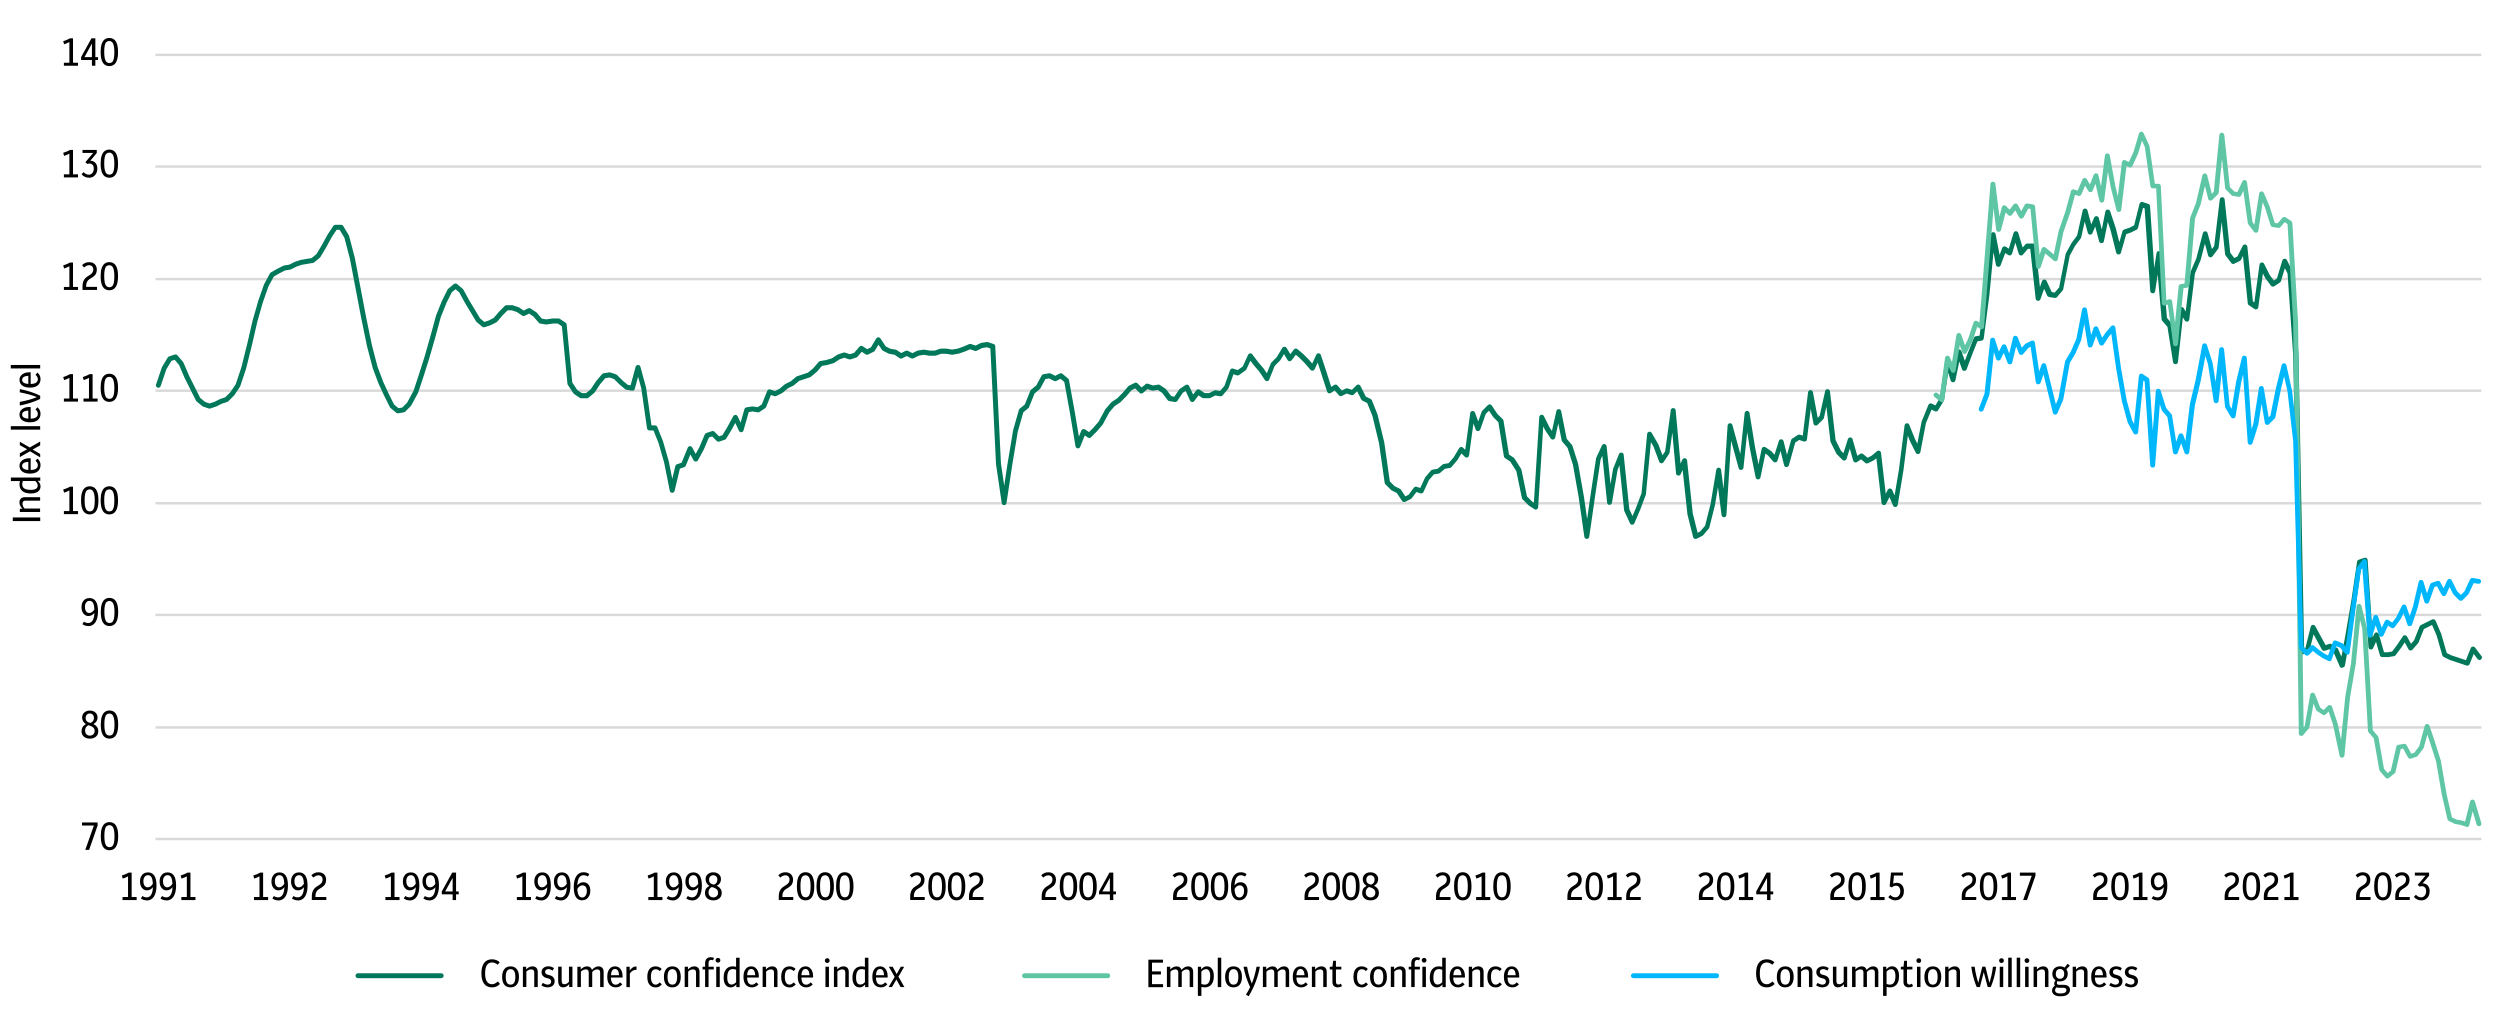 <?xml version="1.0" encoding="UTF-8"?>
<svg id="Layer_1" xmlns="http://www.w3.org/2000/svg" viewBox="0 0 510.24 206.19">
  <defs>
    <style>
      .cls-1 {
        fill: #5ec6a5;
      }

      .cls-2 {
        fill: #007859;
      }

      .cls-3 {
        fill: #00b7fc;
      }

      .cls-4 {
        isolation: isolate;
      }

      .cls-5 {
        fill: #d9d9d9;
      }
    </style>
  </defs>
  <g>
    <path class="cls-5" d="M506.44,148.72H31.73v-.5h474.71v.5ZM506.44,125.75H31.73v-.5h474.71v.5ZM506.44,102.97H31.73v-.5h474.71v.5ZM506.44,79.99H31.73v-.5h474.71v.5ZM506.44,57.21H31.73v-.5h474.71v.5ZM506.44,34.24H31.73v-.5h474.71v.5ZM506.44,11.45H31.73v-.5h474.71v.5Z"/>
    <rect class="cls-5" x="31.73" y="170.99" width="474.71" height=".5"/>
    <path class="cls-2" d="M478,136.32c-.2,0-.38-.12-.46-.3l-1.29-2.95-.83-.56-.93.31c-.23.07-.48-.02-.6-.24l-1.7-3.12-.85,3.39c-.04.17-.17.3-.33.35l-1.16.39c-.15.05-.32.03-.45-.07-.13-.09-.21-.24-.21-.4l-1.16-60.62-1.15-16.67-.55-1.1-.8,2.65c-.03.11-.1.21-.2.27l-1.16.77c-.22.15-.52.1-.68-.12l-1.16-1.54-.48-.95-.94,6.9c-.02.17-.13.32-.29.39-.16.07-.34.06-.48-.04l-1.16-.77c-.12-.08-.21-.22-.22-.37l-.98-9.68-.39.78c-.05.1-.13.18-.22.22l-1.16.58c-.21.11-.48.05-.62-.15l-1.16-1.54c-.05-.07-.09-.16-.1-.25l-.69-6.59-.63,5.25c0,.09-.04.17-.1.24l-1.16,1.54c-.12.15-.31.23-.49.19-.19-.04-.34-.18-.39-.36l-.66-2.43-.88,3.39-1.16,2.71-1.15,9.39c-.03.21-.18.38-.39.43-.21.04-.42-.05-.53-.23l-.39-.66-1,9.14c-.03.25-.23.44-.49.45-.22,0-.47-.17-.51-.42l-1.14-7.2-1.07-1.24c-.07-.08-.11-.18-.12-.28l-.8-9.18-.53,3.42c-.04.25-.23.44-.52.42-.25-.01-.46-.21-.48-.47l-1.14-16.85-.33-.11-1.03,4.11c-.04.14-.13.26-.26.33l-1.16.58-.97.33-1.09,3.8c-.06.22-.22.36-.49.36-.23,0-.42-.16-.48-.38l-1.16-4.63-.55-1.65-.79,3.95c-.05.23-.24.4-.48.4-.24,0-.44-.15-.5-.37l-.79-3.03-.58,1.36c-.08.2-.28.31-.49.3-.21-.02-.39-.16-.45-.37l-.63-2.3-.72,3.24c-.02.07-.05.13-.09.19l-1.16,1.54-1.08,1.99-1.34,6.88c-.02.08-.06.16-.11.23l-1.16,1.35c-.11.13-.29.19-.46.17l-1.16-.19c-.16-.03-.3-.13-.37-.28l-.64-1.39-.75,2.12c-.08.22-.28.36-.53.33-.23-.03-.41-.21-.44-.44l-1.11-10.17h-.48l-1.01,1.18c-.12.14-.3.2-.48.16-.18-.04-.32-.17-.38-.35l-.68-2.27-.68,2.27c-.04.15-.16.27-.31.33-.15.05-.32.03-.45-.05l-.63-.42-.94,2.5c-.08.21-.27.35-.51.32-.22-.02-.41-.18-.45-.4l-.5-2.58-.83,8.71-1.16,8.9c-.03.22-.2.39-.41.43l-.88.15-1.05,2.63-1.15,3.08c-.07.2-.3.32-.47.32-.21,0-.4-.14-.47-.33l-.56-1.59-.79,3.84c-.05.22-.24.39-.46.4-.27.02-.43-.13-.5-.35l-.51-1.61-.84,5.58c0,.06-.03.13-.07.18l-1.16,1.93c-.13.22-.42.3-.65.19l-.68-.34-1.15,2.78-1.13,5.89c-.04.21-.21.37-.42.4-.22.03-.42-.08-.52-.27l-1.16-2.32-.46-1.15-.91,7.16-1.16,6.97c-.04.22-.21.39-.43.41-.22.03-.43-.09-.52-.3l-.73-1.71-.68,1.35c-.1.2-.31.3-.53.27-.22-.04-.38-.21-.41-.43l-1.05-9.12-.45.37s-.06.05-.1.06l-1.16.58c-.18.09-.39.06-.54-.06l-.87-.73-.85.56c-.13.09-.3.11-.45.05-.15-.06-.26-.18-.31-.33l-.7-2.46-.66,2.08c-.05.17-.19.29-.36.34-.17.04-.35,0-.47-.13l-1.16-1.16s-.07-.08-.09-.13l-1.16-2.32c-.03-.05-.04-.11-.05-.17l-.82-7.09-.51,2.31c-.02.09-.07.18-.13.25l-1.16,1.16c-.13.13-.33.18-.5.12-.18-.05-.31-.2-.34-.39l-.56-3-.77,6.25c-.02.15-.1.28-.23.36-.13.08-.28.1-.43.05l-.93-.31-.8.53-1.3,4.65c-.06.22-.26.32-.49.37-.23,0-.42-.16-.48-.38l-.73-2.92-.63,1.98c-.05.17-.2.3-.38.34-.18.04-.36-.03-.48-.16l-1.12-1.3-.48-.32-1.01,4.87c-.05.23-.25.4-.49.4h0c-.24,0-.44-.17-.49-.4l-1.16-5.79-.56-3.47-.77,7.28c-.03.24-.22.43-.46.45-.25.01-.46-.14-.52-.37l-1.53-5.6-.97,15.15c-.02.26-.23.46-.48.47-.27,0-.48-.18-.51-.44l-.73-5.7-.6,3.6-1.17,4.67c-.02.08-.06.15-.11.2l-1.16,1.35c-.04.05-.1.09-.16.12l-1.16.58c-.14.07-.29.07-.43,0s-.24-.19-.28-.33l-1.16-4.63-.98-9.08-.4.87c-.1.21-.32.32-.54.28-.22-.04-.39-.22-.41-.45l-.76-8.36-.56,4.13c0,.07-.04.15-.08.21l-1.16,1.74c-.1.16-.28.25-.47.22-.19-.02-.34-.15-.41-.32l-1.16-3.09-.53-.91-1.01,10.62s-.01.09-.03.13l-1.16,3.09-1.17,2.72c-.08.18-.26.3-.45.3h0c-.19,0-.37-.11-.45-.29l-1.16-2.51c-.02-.05-.04-.1-.04-.16l-.95-9.18-.38.96-1.15,6.71c-.04.25-.27.4-.51.42-.25,0-.45-.2-.48-.45l-.97-9.57-.36.79-1.15,7.65-1.16,8.1c-.04.25-.25.43-.5.43s-.46-.18-.5-.43l-1.16-8.11-1.16-6.55-1.11-3.51-1.09-1.27c-.06-.06-.09-.14-.11-.23l-.69-3.47-.64,2.9c-.04.2-.2.35-.4.38-.19.04-.4-.05-.51-.21l-1.16-1.74-.36-.72-1.04,16.49c-.01.18-.12.34-.28.42-.16.08-.35.07-.5-.03l-1.16-.77-1.23-1.22c-.07-.07-.12-.16-.14-.25l-1.14-5.51-1.25-1.96-1.07-.71c-.12-.08-.19-.2-.22-.34l-1.13-6.98-1.04-1.04-.88-1.31-.65.65-1.12,3.17c-.07.2-.26.33-.47.33-.24.01-.4-.13-.47-.32l-.46-1.23-.89,6.53c-.03.19-.16.35-.34.41-.18.06-.38.01-.51-.12l-.71-.71-.83,1.38-1.21,1.42c-.08.09-.18.15-.3.17l-1.02.17-1.05.88c-.07.06-.15.09-.24.11l-.98.16-1,1.16-1.13,2.45c-.11.23-.37.34-.61.26l-.82-.27-.94,1.26c-.05.06-.11.11-.18.15l-1.16.58c-.22.11-.5.04-.64-.17l-1.08-1.63-1.04-.52s-.09-.06-.13-.09l-1.16-1.16c-.08-.08-.13-.18-.14-.28l-1.16-8.11-1.34-5.55-1.07-2.65-.99-.49c-.1-.05-.17-.13-.22-.22l-.85-1.7-.67.67c-.13.13-.33.18-.51.12l-.96-.32-.97.49c-.21.1-.45.05-.6-.12l-.87-1.01-.79.53c-.13.09-.29.11-.44.06-.15-.05-.26-.17-.31-.32l-1.92-5.94-.63,1.36c-.07.15-.22.26-.39.29-.17.03-.34-.04-.45-.17l-1.16-1.35-1.13-1.13-.72-.6-.84,1.12c-.1.13-.28.21-.43.2-.17,0-.32-.1-.4-.24l-.73-1.22-.73,1.22s-.05.07-.08.1l-1.09,1.09-1.12,2.8c-.07.17-.23.29-.41.31-.18.02-.36-.06-.47-.22l-1.16-1.74-1.12-1.3-.68-.9-.81,1.75c-.04.08-.09.15-.16.2l-1.35.97c-.13.09-.29.12-.45.07l-.69-.23-.99,2.82c-.02.06-.05.11-.09.16l-1.16,1.35c-.11.13-.29.19-.46.17l-1-.17-1.01.51c-.07.03-.15.05-.22.05h-1.16c-.1,0-.2-.03-.28-.08l-.76-.51-.87,1.17c-.11.14-.28.22-.45.2-.17-.02-.33-.13-.4-.29l-.91-1.98-.59.39-1.1,1.65c-.11.16-.31.25-.5.22l-1.16-.19c-.13-.02-.24-.09-.32-.19l-1.11-1.48-.92-.61-.96.16c-.08.01-.16,0-.24-.02l-.89-.3-.94.79c-.2.17-.49.15-.67-.03l-.9-.9-.75.37-1.09,1.27-1.18,1.19-1.18.79-1.08,1.26-1.33,2.46s-.04.06-.06.09l-1.16,1.35-1.18,1.19c-.17.17-.43.2-.63.06l-.65-.43-.93,2.32c-.08.21-.28.34-.52.31-.22-.02-.4-.19-.44-.42l-1.16-6.95-1.12-6.18-.77-.64-.87.43c-.14.07-.31.07-.45,0l-1.01-.51-.76.13-1.04,1.91c-.03.06-.07.1-.12.15l-1.06.88-1.11,2.78c-.03.08-.08.15-.14.2l-1.04.87-1.12,3.91-1.15,6.89-1.16,7.71c-.04.25-.25.43-.49.43h0c-.25,0-.46-.18-.49-.43l-1.16-7.91-1.15-23.64-.72-.24-.96.16-1.09.55c-.12.06-.25.07-.38.03l-.98-.33-1.18.5-1.2.4-1.23.21c-.05,0-.11,0-.16,0l-1.16-.19h-.99s-1.08.37-1.08.37c-.05.02-.1.03-.16.03h-1.16l-1.16-.19-1,.17-1.09.55c-.14.07-.31.07-.45,0l-.93-.47-.93.47c-.16.08-.35.07-.5-.03l-1.07-.71-1.05-.18s-.1-.02-.14-.05l-1.16-.58c-.08-.04-.14-.1-.19-.17l-.72-1.08-.75,1.25c-.05.08-.12.15-.21.19l-1.16.58c-.16.08-.35.07-.5-.03l-.79-.53-.87,1.01c-.06.07-.14.12-.22.15l-1.16.39c-.1.03-.21.03-.32,0l-1-.33-.94.31-1.1.73s-.09.05-.14.06l-1.35.39-1.03.17-1.04,1.21-1.22,1.02s-.1.07-.16.09l-2.23.74-1.09.91s-.06.05-.1.06l-1.11.55-1.11.93s-.06.05-.1.06l-1.16.58c-.12.06-.25.07-.38.03l-.71-.24-.98,2.46c-.04.09-.1.17-.19.23l-1.16.77c-.11.07-.23.1-.36.08l-1.08-.18-.76.13-1.07,3.75c-.06.2-.23.35-.44.36-.21.02-.4-.1-.49-.29l-.74-1.61-.68,1.25-1.17,1.95c-.06.1-.16.18-.27.22l-1.16.39c-.18.06-.38.01-.51-.12l-.94-.94-.65.22-1.07,2.5-1.18,2.17c-.17.32-.7.32-.88,0l-.66-1.2-.95,2.31c-.05.13-.17.24-.3.28l-.89.3-1.09,4.56c-.05.23-.26.38-.49.38h0c-.23,0-.43-.17-.48-.4l-1.16-5.79-1.15-4.01-1.02-2.53h-.82c-.25,0-.46-.18-.5-.43l-1.16-8.11-.66-2.42-.68,2.48c-.07.25-.31.41-.56.36l-1.16-.19c-.09-.01-.17-.05-.24-.11l-1.16-.97-1.11-1.11-.93-.31-.86.14-1.04,1.21-1.12,1.69s-.06.08-.1.11l-1.16.97c-.09.07-.2.12-.32.12h-1.16c-.1,0-.2-.03-.28-.08l-1.16-.77c-.05-.04-.1-.08-.14-.14l-1.16-1.74c-.05-.07-.07-.15-.08-.23l-1.13-11.73-.83-.56h-1.01l-1.28.19c-.05,0-.1,0-.15,0l-1.16-.19c-.12-.02-.22-.08-.3-.17l-1.11-1.3-.86-.57-.9.45c-.16.08-.35.07-.5-.03l-1.1-.74-1.02-.34h-.87l-1.01,1.01-1.13,1.32c-.04.05-.1.09-.16.12l-1.16.58-1.22.41c-.17.05-.34.02-.48-.09l-1.16-.97s-.08-.08-.11-.13l-2.32-3.86-1.12-2.06-.76-.64-.76.63-1.11,2.22-1.14,2.86-1.14,4.19-1.16,4.06-1.16,3.68-1.16,3.48-1.39,2.59s-.05.08-.09.12l-1.16,1.16c-.07.07-.17.12-.27.14l-1.16.19c-.14.02-.29-.02-.4-.11l-1.16-.97c-.05-.04-.1-.1-.13-.16l-1.16-2.32-1.17-2.52-1.17-3.12-1.17-4.49-1.16-5.62-2.32-12.17-1.13-4.34-.98-1.63h-.61l-1.01,1.51-1.13,2.09-1.17,1.95s-.07.09-.11.13l-1.16.97c-.07.06-.15.09-.24.11l-2.32.39-1.08.37-1.09.55s-.09.04-.14.05l-1.08.18-1.09.55-1.2.69-1.09,2-1.13,3.21-1.15,4.02-1.15,4.99-1.16,4.64-1.17,3.51s-.03.08-.06.12l-1.16,1.74-1.22,1.23c-.05.05-.12.1-.2.12l-1.16.39-1.09.55-1.22.41c-.1.04-.21.04-.32,0l-1.16-.39c-.06-.02-.11-.05-.16-.09l-1.16-.97c-.05-.04-.1-.1-.13-.16l-2.32-4.63-1.14-2.66-.89-1.04-.66.22-1.04,1.73-1.16,3.42c-.09.26-.37.4-.63.31-.26-.09-.4-.37-.31-.63l1.18-3.48s.03-.07.04-.1l1.16-1.93c.06-.1.16-.18.27-.22l1.16-.39c.19-.06.41,0,.54.15l1.16,1.35s.06.08.08.13l1.16,2.7,2.26,4.51,1.01.84.91.3,1-.33,1.09-.55,1.11-.38,1.08-1.08,1.06-1.6,1.14-3.41,1.15-4.6,1.16-5.01,1.17-4.08,1.17-3.31,1.19-2.2c.04-.08.11-.15.19-.19l1.35-.77,1.18-.59s.09-.04.14-.05l1.08-.18,1.09-.55,1.22-.41,2.26-.38.99-.82,1.11-1.86,1.15-2.11,1.18-1.78c.09-.14.25-.22.42-.22h1.16c.18,0,.34.09.43.24l1.16,1.93s.04.08.05.13l1.16,4.44,2.32,12.2,1.16,5.59,1.15,4.42,1.14,3.04,1.14,2.48,1.1,2.21.9.75.77-.13.99-.99,1.32-2.45,1.12-3.4,1.16-3.66,1.15-4.04,1.16-4.24,1.18-2.95,1.17-2.35c.03-.06.07-.12.13-.16l1.16-.97c.19-.15.46-.15.64,0l1.16.97s.09.09.12.15l1.16,2.12,2.26,3.77.88.73.89-.3,1-.51,1.09-1.27,1.18-1.19c.09-.09.22-.15.35-.15h1.16c.05,0,.11,0,.16.03l1.16.39s.08.03.12.06l.92.61.9-.45c.16-.08.35-.07.5.03l1.16.77s.07.06.1.09l1.04,1.21.9.15,1.27-.18h1.23c.1,0,.2.02.28.08l1.16.77c.12.08.21.22.22.37l1.15,11.84,1.03,1.55.95.63h.83l.96-.8,1.12-1.68,1.19-1.4c.08-.09.18-.15.3-.17l1.16-.19c.08-.01.16,0,.24.02l1.16.39c.07.02.14.07.2.12l1.16,1.16,1.02.85.58.1,1.04-3.81c.12-.44.85-.44.96,0l1.16,4.25,1.11,7.74h.72c.2,0,.39.12.46.31l1.16,2.9,1.18,4.1.72,3.6.63-2.62c.04-.17.16-.3.33-.36l.94-.31,1.26-3.07c.07-.18.24-.3.43-.31.2-.01.37.09.47.26l.72,1.32.72-1.32,1.14-2.66c.06-.13.17-.23.3-.28l1.16-.39c.18-.06.38-.01.51.12l.94.94.69-.23,1.06-1.77,1.15-2.11c.09-.17.27-.28.46-.26.19,0,.36.12.44.29l.59,1.29.79-2.76c.05-.19.21-.32.4-.36l1.16-.19c.05,0,.11,0,.16,0l.96.16.87-.58,1.1-2.75c.1-.25.37-.37.62-.29l.96.32.92-.46,1.11-.93s.06-.05.1-.06l1.11-.55,1.11-.93s.1-.07.16-.09l2.23-.74,1.09-.91,1.1-1.29c.08-.09.18-.15.3-.17l1.16-.19,1.22-.35,1.09-.73s.08-.04.12-.06l1.16-.39c.1-.03.21-.03.32,0l1,.33.87-.29,1.07-1.25c.17-.19.45-.23.66-.09l.92.61.77-.38,1.08-1.81c.09-.15.25-.24.42-.24.18,0,.33.08.43.22l1.08,1.63.97.49,1.08.18c.07.01.14.04.2.08l.92.61.9-.45c.14-.07.31-.07.45,0l.93.47.94-.47s.09-.04.14-.05l1.16-.19c.05,0,.11,0,.16,0l1.16.19h.99s1.08-.37,1.08-.37c.05-.02.1-.03.16-.03h1.16l1.16.19,1.08-.18,1.08-.37,1.31-.56c.11-.05.24-.05.36-.02l.96.32.97-.49s.09-.04.14-.05l1.16-.19c.08-.01.16,0,.24.02l1.16.39c.2.06.33.24.34.45l1.16,23.94.67,4.53.66-4.39,1.16-6.96,1.17-4.11c.03-.1.08-.18.16-.25l1.06-.88,1.11-2.78c.03-.08.08-.15.14-.2l1.08-.9,1.11-2.04c.07-.14.21-.23.36-.25l1.16-.19c.1-.02.21,0,.31.05l.93.47.93-.47c.18-.09.39-.06.54.06l1.16.97c.09.08.15.18.17.29l1.16,6.37.87,5.19.5-1.24c.06-.14.17-.25.32-.29.14-.04.3-.02.43.06l.82.54.87-.87,1.1-1.28,1.33-2.46s.04-.06.06-.09l1.16-1.35s.06-.07.1-.09l1.16-.77,1.08-1.1,1.13-1.32c.04-.05.1-.09.16-.12l1.16-.58c.19-.1.42-.06.58.09l.84.84.81-.67c.13-.11.31-.15.48-.09l1.04.35,1.04-.17c.13-.02.25,0,.36.08l1.16.77s.09.07.12.12l1.04,1.38.64.11.98-1.47c.04-.06.08-.1.14-.14l1.16-.77c.12-.08.27-.1.41-.07.14.04.26.14.32.27l.81,1.75.66-.87c.16-.21.46-.26.68-.12l1.03.69h.89l1.05-.53c.09-.05.2-.06.31-.05l.88.15.91-1.07,1.13-3.19c.09-.26.37-.4.63-.31l.92.31,1.04-.74,1.1-2.39c.07-.16.23-.27.4-.29.17-.02.35.06.45.2l1.16,1.54,1.14,1.33.67,1,.81-2.02c.02-.06.06-.12.11-.17l1.11-1.12,1.13-1.88c.18-.3.68-.3.86,0l.78,1.29.71-.95c.08-.11.21-.18.34-.2.13-.02.27.02.38.11l1.16.97,1.19,1.19.68.79.83-1.8c.09-.19.26-.32.48-.29.21.01.38.15.45.34l1.16,3.48.96,3.04.6-.4c.21-.14.49-.1.66.09l.9,1.05.81-.4c.12-.06.26-.07.38-.03l.87.29.94-.94c.11-.11.28-.17.43-.14.16.03.29.13.37.27l1.08,2.17,1.01.5c.11.05.2.15.24.26l1.16,2.9,1.37,5.67,1.14,7.99.98.98,1.09.54c.08.04.14.1.19.17l.91,1.37.66-.33,1.09-1.45c.13-.17.36-.24.56-.17l.73.24.97-2.1s.04-.08.07-.12l1.16-1.35c.08-.09.18-.15.3-.17l1.02-.17,1.05-.88c.07-.06.15-.09.24-.11l.98-.16,1.04-1.21,1.11-1.86c.08-.13.21-.22.37-.24.15-.02.31.03.42.14l.45.45,1.02-7.5c.03-.23.21-.4.44-.43.22-.03.44.11.52.32l.68,1.8.7-1.99c.03-.07.07-.13.12-.19l1.16-1.16c.1-.11.26-.16.4-.14.15.01.28.1.37.22l1.16,1.74,1.1,1.08c.07.07.12.17.14.27l1.12,6.93.98.65c.06.04.11.09.14.15l1.35,2.12c.03.05.06.11.07.17l1.13,5.45,1.05,1.05.36.24,1.1-17.48c.01-.23.18-.41.4-.46.22-.04.45.06.55.27l1.16,2.32.48.71.9-4.07c.05-.23.25-.39.49-.39h0c.24,0,.44.17.49.4l1.13,5.66,1.07,1.25c.04.05.08.11.1.17l1.16,3.67,1.17,6.63.67,4.66.66-4.64,1.16-7.73s.02-.09.04-.14l1.16-2.51c.1-.2.32-.32.54-.28.22.04.39.22.42.44l.79,7.74.54-3.14s.02-.07.03-.1l1.16-2.9c.08-.21.3-.34.53-.31.23.03.4.21.43.44l1.15,11.11.65,1.41.71-1.67,1.13-3,1.15-12.1c.02-.22.18-.39.39-.44.21-.05.43.05.54.24l1.35,2.32.85,2.25.55-.83,1.14-8.38c.03-.25.25-.43.5-.43h.01c.25,0,.46.2.49.45l.99,10.88.38-.81c.09-.2.31-.33.54-.28.22.04.39.22.42.44l1.16,10.81.99,3.96.51-.26,1.02-1.18,1.13-4.52,1.15-6.91c.04-.24.25-.42.49-.42h0c.25,0,.46.19.49.44l.5,3.89.83-12.93c.02-.24.21-.44.45-.47.25-.02.47.13.53.37l1.62,5.92.88-8.35c.03-.25.23-.44.48-.45.25-.01.47.17.51.42l1.16,7.14.67,3.36.66-3.19c.03-.16.15-.3.3-.36.15-.06.33-.05.47.05l1.16.77s.07.06.1.09l.58.67.89-2.81c.07-.21.24-.36.49-.35.22,0,.42.16.47.38l.7,2.8.84-3.01c.03-.12.1-.21.2-.28l1.16-.77c.13-.08.29-.11.44-.06l.58.19,1.08-8.85c.03-.25.23-.43.48-.44.22-.04.46.17.51.41l.98,5.25.39-.39,1.13-5.07c.05-.24.28-.4.51-.39.24.01.44.2.47.44l1.15,9.95,1.08,2.16.52.52.91-2.88c.07-.21.26-.32.48-.35.22,0,.41.15.47.36l.97,3.4.59-.39c.18-.12.43-.11.6.03l.91.76.81-.41,1.11-.93c.14-.12.34-.15.51-.08.17.07.29.22.31.41l.96,8.37.41-.81c.09-.17.26-.28.46-.28.19,0,.37.12.45.3l.49,1.14.88-5.27,1.16-9.05c.03-.23.21-.4.43-.43.24-.03.44.1.53.31l1.16,2.9.48.96.88-4.54,1.38-3.38c.05-.13.16-.23.29-.28.13-.05.28-.04.4.02l.74.37.87-1.45,1.14-7.62c.03-.23.22-.41.46-.42.22-.02.45.13.52.35l.58,1.84.77-3.72c.04-.22.23-.38.46-.4.25-.01.43.12.51.33l.7,1.99.68-1.8,1.16-2.91c.06-.16.21-.28.38-.31l.79-.13,1.11-8.51,1.16-12.15c.02-.25.23-.44.47-.45.29-.01.47.16.52.4l.82,4.24.54-1.43c.05-.14.17-.25.31-.3.14-.05.3-.02.43.06l.6.4.97-3.21c.06-.21.26-.36.48-.36h0c.22,0,.42.15.48.36l.9,2.98.56-.66c.09-.11.23-.17.38-.17h1.16c.25,0,.47.19.5.45l.92,8.44.43-1.21c.07-.19.25-.32.45-.33.21,0,.39.11.48.29l1.05,2.27.62.1.89-1.04,1.33-6.82c0-.05.03-.1.05-.14l1.16-2.12,1.13-1.52,1.14-5.11c.05-.22.25-.39.48-.39.25.01.43.15.49.37l.78,2.86.59-1.38c.08-.2.29-.31.5-.3.21.02.39.17.45.37l.61,2.34.73-3.66c.04-.22.23-.39.46-.4.24,0,.43.13.51.34l1.16,3.48.72,2.86.65-2.26c.04-.16.17-.28.32-.34l1.16-.39.89-.45,1.1-4.41c.03-.14.12-.25.25-.32.12-.07.27-.08.4-.04l1.16.39c.19.06.33.24.34.44l.85,12.66.47-3.05c.04-.25.22-.46.51-.42.25,0,.46.2.48.46l1.14,13.16,1.05,1.23c.06.07.1.16.11.25l.57,3.63.75-6.89c.02-.21.18-.39.39-.43.21-.05.43.05.54.23l.41.68.98-8.02s.02-.09.04-.14l1.16-2.7,1.33-5.14c.06-.22.25-.37.48-.37h0c.23,0,.42.15.48.37l.89,3.26.46-.62,1.14-9.53c.03-.25.24-.44.5-.44h0c.25,0,.47.19.49.45l1.14,10.87.83,1.1.64-.32,1.08-2.17c.1-.2.32-.31.54-.27.22.04.38.22.41.44l1.13,11.16.3.2,1.05-7.7c.03-.22.2-.39.41-.43.22-.04.43.07.53.27l1.16,2.32.83,1.09.62-.41,1.11-3.69c.06-.2.23-.34.44-.35.22-.02.4.09.49.27l1.16,2.32c.03.06.05.12.05.19l1.16,16.8,1.15,59.97.25-.08,1.09-4.37c.05-.2.22-.35.42-.38.21-.03.4.08.5.26l2.12,3.88.76-.25c.15-.05.31-.03.44.06l1.16.77c.08.05.14.13.18.21l.69,1.58.87-4.75,1.16-6.75,1.16-7.9c.03-.19.16-.34.34-.4l1.16-.39c.15-.05.31-.03.44.06.13.09.21.23.22.38l1.03,15.8.33-.72c.09-.19.29-.32.49-.29.21.02.39.16.44.36l1.05,3.69h.78l.88-.15,1.04-1.39,1.14-1.71c.1-.15.26-.24.44-.22.17,0,.33.11.42.26l.81,1.49.63-.74,1.13-2.82c.04-.11.13-.21.24-.26l2.32-1.16c.12-.06.27-.07.4-.02.13.05.23.15.29.27l1.16,2.7,1.12,3.9.96.48,2.96.98.98-2.46c.07-.17.22-.29.4-.31.18-.02.36.05.47.19l1.32,1.74c.17.22.12.53-.1.7-.22.17-.53.12-.7-.1l-.79-1.03-.83,2.08c-.1.25-.37.37-.62.29l-3.47-1.16-1.22-.61c-.12-.06-.22-.17-.26-.31l-1.16-4.05-.93-2.16-1.67.84-1.09,2.72c-.02.05-.05.1-.08.14l-1.16,1.35c-.11.12-.28.19-.43.17-.16-.02-.31-.11-.39-.26l-.76-1.4-.7,1.05-1.17,1.57c-.08.1-.19.17-.32.19l-1.16.19h-1.24c-.22,0-.42-.14-.48-.36l-.79-2.76-.59,1.29c-.1.21-.31.33-.55.28-.22-.04-.39-.23-.41-.46l-1.12-17.11-.25.08-1.11,7.61-1.16,6.77-1.16,6.37c-.04.22-.22.38-.43.41-.02,0-.04,0-.06,0Z"/>
    <path class="cls-1" d="M503.48,168.75c-.05,0-.1,0-.15-.02l-1.16-.38-1.09-.18s-.1-.02-.14-.05l-1.16-.58c-.13-.07-.23-.19-.26-.33l-1.16-5.02-1.16-6.78-1.78-5.5-.72,2.65c-.02.06-.04.12-.08.17l-1.16,1.54c-.06.08-.15.14-.24.17l-1.16.39c-.23.08-.48-.02-.6-.24l-.99-1.81-.48.08-1.08,4.69c-.02.11-.08.2-.17.27l-1.16.96c-.21.18-.52.15-.7-.06l-1.16-1.35c-.06-.07-.1-.15-.11-.24l-1.13-6.43-1.07-1.25c-.07-.08-.11-.19-.12-.3l-1.16-20.85-.44-1.75-.88,8.92-1.17,6.79-1.15,11.93c-.02.25-.22.44-.47.45-.27.02-.47-.15-.52-.4l-1.35-6.37-.89-2.65-.59.59c-.17.17-.43.2-.63.06l-1.16-.77c-.08-.06-.15-.14-.19-.23l-.51-1.27-.85,4.84c-.02.09-.05.17-.11.24l-1.16,1.35c-.14.16-.35.22-.55.14-.2-.07-.33-.25-.33-.46l-1.16-83.98-1.14-20-.58-.39-.87,1.01c-.11.13-.29.19-.46.17l-1.16-.19c-.19-.03-.34-.16-.39-.34l-1.16-3.67-.45-1.05-.89,5.81c-.03.2-.18.36-.37.41-.2.05-.4-.02-.52-.18l-1.16-1.54c-.05-.07-.08-.15-.1-.23l-.92-6.61-.44.96c-.09.21-.31.32-.54.28l-1.16-.19c-.1-.02-.2-.07-.27-.14l-1.16-1.16c-.08-.08-.13-.19-.14-.3l-.64-5.97-.68,6.93c-.01.12-.06.22-.14.3l-1.16,1.16c-.13.13-.31.18-.49.13-.17-.05-.31-.19-.35-.36l-.66-2.63-.88,3.78-1.15,2.9-1.15,13.63c-.02.23-.19.41-.42.45l-.78.13-1.12,11.4c-.03.25-.24.45-.49.45-.27.03-.47-.18-.5-.43l-1.08-8.09-.58.19c-.15.05-.31.03-.44-.06-.13-.09-.21-.23-.22-.39l-1.14-23.46h-.68c-.25,0-.46-.18-.5-.43l-1.15-8.04-.57-1.25-.78,2.6-1.18,2.58c-.06.12-.16.22-.29.26-.13.04-.27.04-.39-.02l-.52-.26-1.07,8.95c-.03.24-.22.42-.46.44-.26.02-.46-.14-.52-.38l-1.16-4.63-.59-3.22-.75,5.87c-.03.24-.23.42-.47.44-.29,0-.46-.15-.51-.39l-.8-3.46-.57,1.41c-.07.18-.23.3-.42.31-.21.01-.37-.08-.47-.24l-.66-1.09-.77,1.8c-.1.24-.37.36-.62.28l-.66-.22-1.02,3.74-1.36,3.9-1.14,5.53c-.04.17-.16.31-.32.37-.17.06-.35.02-.49-.09l-1.75-1.46-.93,2.78c-.08.22-.29.37-.53.34-.23-.03-.42-.21-.44-.45l-1.12-11.78-.43-.07-.99,1.81c-.18.32-.7.32-.88,0l-.79-1.44-.69.92c-.09.12-.22.19-.36.2-.15.01-.29-.04-.39-.15l-.54-.54-.94,3.6c-.06.23-.29.38-.52.37-.24-.02-.43-.2-.46-.44l-.55-4.4-1.93,24.26c-.01.18-.12.33-.28.41-.16.08-.35.06-.5-.03l-.61-.41-.95,2.85-1.19,2.38c-.09.18-.25.29-.48.28-.2-.01-.37-.14-.44-.33l-.51-1.44-.85,5.21c-.04.22-.21.39-.43.42-.22.03-.43-.09-.52-.29l-.44-.95-.93,6.8c-.02.18-.14.33-.31.4-.17.07-.36.04-.5-.08l-1.19-.96c-.21-.17-.25-.49-.07-.7.17-.22.49-.25.7-.07l.5.4,1.04-7.61c.03-.22.2-.39.42-.43.23-.03.43.08.53.29l.47,1.02.9-5.53c.04-.23.22-.4.45-.42.24-.02.44.12.52.33l.77,2.17.63-1.26,1.13-3.41c.05-.15.17-.26.31-.31.15-.05.31-.03.44.06l.45.3,2.25-28.3c.02-.26.23-.45.49-.46.28,0,.48.18.51.44l.83,6.68.5-1.92c.04-.17.18-.31.35-.36.17-.05.36,0,.48.13l.75.75.81-1.08c.1-.13.28-.21.44-.2.17.01.32.11.4.26l.72,1.32.72-1.32c.1-.19.32-.28.52-.25l1.16.19c.22.04.39.22.42.45l.93,9.81.41-1.23c.05-.16.18-.28.34-.32.16-.04.33,0,.46.1l1.68,1.4.99-4.78,1.37-3.93,1.15-4.21c.04-.13.12-.24.25-.31.12-.06.26-.08.39-.03l.72.24.98-2.28c.07-.17.24-.29.43-.3.21,0,.37.08.46.24l.64,1.07.78-1.96c.08-.2.28-.32.5-.31.22.02.4.17.45.39l.53,2.29.8-6.3c.03-.24.24-.43.48-.44.3,0,.46.17.51.41l1.16,6.37.49,1.97.83-6.96c.02-.16.12-.3.26-.38.14-.08.32-.08.46,0l.7.35.94-2.04,1.13-3.8c.06-.2.24-.34.44-.35.21-.02.4.1.49.29l1.16,2.52s.03.09.04.14l1.1,7.68h.72c.27,0,.49.21.5.48l1.13,23.28.53-.18c.14-.05.3-.03.42.05.13.08.21.21.23.36l.59,4.41.74-7.48c.02-.23.19-.41.42-.44l.78-.13,1.13-13.32s.02-.1.03-.14l1.16-2.9,1.33-5.72c.05-.22.25-.38.48-.39h0c.23,0,.43.16.49.38l.94,3.78.41-.41,1.14-11.6c.03-.26.26-.48.5-.45.26,0,.47.19.5.45l1.14,10.64.92.92.62.1,1-2.16c.09-.2.31-.32.53-.29.22.03.39.21.42.43l1.14,8.17.37.49.98-6.35c.03-.22.21-.39.43-.42.22-.03.43.09.52.3l1.16,2.7,1.08,3.42.58.1.97-1.14c.17-.19.45-.23.66-.09l1.16.77c.13.09.21.23.22.39l1.16,20.27,1.14,82.68.21-.24,1.13-6.43c.04-.22.22-.39.44-.41.24-.03.43.1.52.31l1.1,2.75.69.46.87-.87c.12-.12.3-.17.47-.13.17.04.3.16.36.33l1.16,3.48.69,3.25.85-8.74,1.17-6.79,1.15-11.74c.02-.24.22-.43.46-.45.26-.02.46.14.52.38l1.16,4.63,1.16,20.77,1.05,1.22c.06.07.1.15.11.24l1.13,6.43.75.87.65-.54,1.12-4.86c.05-.2.21-.35.41-.38l1.16-.19c.21-.04.42.07.52.25l.96,1.76.61-.2,1.01-1.34,1.13-4.16c.06-.21.25-.36.47-.37.2,0,.42.13.49.34l1.16,3.47,1.16,3.68,1.17,6.82,1.1,4.76.88.44,1.08.18.72.23,1.03-4.11c.05-.22.25-.37.47-.38.24,0,.43.14.49.36l1.32,4.44c.08.26-.07.54-.34.62-.27.08-.54-.07-.62-.34l-.8-2.69-.71,2.85c-.03.13-.12.25-.24.32-.08.04-.16.06-.24.06Z"/>
    <path class="cls-3" d="M475.49,134.97c-.08,0-.15-.02-.22-.05l-1.16-.57-1.21-.8-.85-.71-.84.84c-.2.2-.51.2-.71,0l-1.16-1.16c-.09-.09-.14-.21-.15-.34l-1.16-42.09-1.16-10.19-.69-3.09-.64,2.58-1.15,5.77c-.02.1-.07.19-.14.26l-1.16,1.16c-.13.13-.33.18-.51.12-.18-.06-.31-.21-.34-.39l-.65-3.91-.68,4.29-1.18,3.74c-.07.23-.29.37-.54.35-.24-.03-.42-.22-.44-.46l-.94-13.91-.39,1.64-1.15,6.92c-.03.21-.19.37-.4.41-.2.04-.41-.05-.52-.23l-1.16-1.93c-.04-.06-.06-.13-.07-.21l-.69-6.87-.63,5.72c-.03.25-.24.44-.49.44h-.01c-.25,0-.46-.18-.49-.42l-1.16-7.53-.54-1.7-.98,5.2-1.16,4.85-1.15,9.6c-.03.23-.21.41-.44.44-.24.02-.45-.11-.53-.33l-.69-1.95-.69,1.95c-.08.22-.29.35-.52.33-.23-.02-.41-.19-.45-.42l-1.14-7.2-1.07-1.24c-.04-.05-.08-.11-.1-.17l-.38-1.21-.96,12.48c-.02.26-.24.46-.5.46h0c-.26,0-.48-.21-.5-.47l-1.14-17.13-.26-.17-1.07,10.56c-.02.22-.18.4-.4.44-.22.04-.43-.06-.54-.25l-1.16-2.12s-.03-.07-.04-.11l-1.16-4.25-1.17-6.61-1.01-7.22-.44.51-1.12,1.69c-.1.15-.28.24-.47.22-.18-.02-.34-.14-.41-.31l-.67-1.66-.72,2.03c-.08.21-.28.35-.52.33-.23-.02-.41-.19-.45-.42l-.71-4.37-.62,3.23s-.02.07-.03.1l-1.16,2.7-1.14,1.91-1.33,7.44s-.02.07-.03.11l-1.16,2.7c-.08.2-.3.32-.5.3-.21-.02-.39-.17-.44-.38l-1.91-7.84-.6,1.71c-.08.22-.29.35-.52.33-.23-.02-.41-.2-.45-.43l-1.06-7.23-.45.22-1.09,1.27c-.11.13-.29.19-.46.17-.17-.03-.32-.15-.38-.31l-.58-1.44-.79,3.3c-.05.21-.24.37-.46.38-.23,0-.42-.12-.5-.32l-.76-2.02-.65,1.29c-.09.18-.28.29-.49.27-.2-.02-.38-.15-.44-.35l-.44-1.38-.91,8.62s-.01.09-.03.13l-1.19,3.09c-.1.26-.39.39-.65.29-.26-.1-.39-.39-.29-.65l1.16-3.03,1.15-10.94c.02-.24.21-.42.45-.45.23-.03.46.12.53.35l.79,2.49.61-1.21c.09-.18.28-.29.47-.28.2.01.37.14.44.32l.59,1.56.78-3.24c.05-.21.23-.37.45-.38.22-.01.42.11.5.31l.85,2.13.62-.72c.04-.05.1-.09.16-.12l1.16-.58c.14-.07.31-.07.46,0,.14.07.24.21.26.37l.87,5.91.48-1.37c.07-.21.27-.35.5-.33.22.01.41.16.46.38l1.97,8,.54-1.27,1.34-7.47c.01-.06.03-.12.06-.17l1.16-1.93,1.11-2.59,1.15-5.94c.05-.24.26-.39.5-.41.24,0,.45.18.49.42l.85,5.22.51-1.43c.07-.2.25-.33.46-.33.26-.02.4.12.47.31l.81,2.01.63-.95,1.19-1.4c.13-.15.33-.21.52-.15.19.06.33.22.35.41l1.16,8.3,1.16,6.55,1.13,4.15.36.66,1-9.79c.02-.17.12-.33.28-.4.16-.08.35-.06.49.04l1.16.77c.13.09.21.23.22.38l.69,10.42.62-8.11c.02-.24.2-.43.44-.46.24-.03.46.12.53.35l1.13,3.57,1.09,1.27c.06.07.1.16.11.25l.85,5.38.5-1.42c.14-.4.8-.4.94,0l.45,1.26.9-7.53,1.17-4.88,1.35-7.12c.04-.23.23-.39.46-.41.22-.01.44.13.51.35l1.16,3.67.6,3.88.74-6.68c.03-.25.24-.44.5-.44h0c.26,0,.47.2.49.45l1.15,11.47.4.67.93-5.61,1.17-4.86c.06-.24.26-.41.53-.38.25.02.44.22.46.46l.98,14.54.36-1.14,1.14-7.26c.04-.24.25-.42.49-.42h0c.24,0,.45.18.49.42l1,5.99.36-.36,1.13-5.64,1.16-4.66c.06-.22.26-.38.49-.38h0c.23,0,.43.17.48.39l1.16,5.21,1.17,10.28,1.16,41.93.67.66.8-.8c.18-.18.48-.2.67-.03l1.16.97,1.12.74.6.29.97-2.74c.05-.13.14-.24.27-.29.13-.06.27-.05.4,0l1.35.58c.07.03.13.08.18.13l.43.5,1.01-7.58,1.16-8.3c.01-.08.04-.16.09-.23l1.16-1.54c.13-.17.34-.24.54-.18.2.06.34.23.36.44l.96,12.49.38-1.21c.07-.21.26-.35.47-.35h0c.21,0,.41.14.47.34l.76,2.28.63-1.36c.06-.13.18-.23.32-.27.14-.04.29-.02.41.07l.76.51.87-1.17,1.11-2.24c.09-.18.28-.29.48-.28.2.01.38.15.44.34l.68,2.05.68-2.05,1.15-4.97c.05-.22.24-.38.47-.39.26,0,.43.14.5.36l.72,2.39.65-1.84c.05-.15.17-.26.31-.31l1.16-.39c.23-.08.48.02.6.24l.68,1.25.74-1.61c.08-.17.25-.29.45-.29.22.01.37.1.46.28l1.12,2.24.75.75.74-.74,1.12-2.43c.09-.2.3-.31.53-.29l1.32.19c.27.04.46.29.42.57-.04.27-.3.45-.57.42l-.95-.14-1,2.17c-.02.05-.06.1-.1.14l-1.16,1.16c-.19.19-.52.19-.71,0l-1.16-1.16s-.07-.08-.09-.13l-.69-1.39-.72,1.57c-.08.17-.25.28-.44.29-.2,0-.37-.09-.46-.26l-.96-1.76-.53.18-1.08,3.05c-.07.2-.28.33-.48.33-.22,0-.41-.15-.47-.36l-.62-2.05-.73,3.18-1.17,3.52c-.14.41-.81.41-.95,0l-.78-2.33-.62,1.24-1.21,1.62c-.16.21-.46.26-.68.12l-.67-.45-.91,1.98c-.09.19-.28.31-.48.29-.21-.01-.38-.15-.45-.34l-.67-2.01-.7,2.2c-.07.23-.29.37-.53.35-.24-.03-.42-.22-.44-.46l-1.06-13.73-.28.38-1.14,8.17-1.16,8.68c-.03.2-.17.36-.35.41-.19.05-.39,0-.52-.15l-1.08-1.26-.76-.32-.98,2.77c-.05.13-.15.24-.28.3-.06.02-.12.04-.19.04Z"/>
    <g class="cls-4">
      <path d="M17.4,173.46l1.76-4.97h-2.42v-.63h3.18v.62l-1.73,4.98h-.78Z"/>
      <path d="M22.34,173.53c-.36,0-.68-.1-.94-.29-.26-.19-.47-.5-.61-.92-.14-.42-.22-.97-.22-1.66s.07-1.23.22-1.66c.14-.42.35-.73.61-.92.26-.19.58-.29.94-.29s.68.1.95.29c.26.19.47.5.61.92.14.42.22.97.22,1.66s-.07,1.23-.22,1.66c-.14.42-.35.73-.61.92-.26.19-.58.29-.95.29ZM22.34,172.91c.23,0,.43-.07.58-.21.15-.14.27-.38.34-.7s.11-.77.11-1.32-.04-1-.12-1.34c-.08-.33-.2-.57-.35-.71-.15-.14-.34-.22-.57-.22s-.42.07-.58.21-.27.38-.34.7c-.08.33-.11.76-.11,1.32s.04,1.01.12,1.34c.08.33.2.57.35.71.15.14.34.22.56.22Z"/>
    </g>
    <g class="cls-4">
      <path d="M18.35,150.75c-.52,0-.93-.14-1.24-.41-.31-.28-.47-.64-.47-1.11,0-.65.3-1.13.89-1.44-.25-.15-.43-.35-.57-.58-.13-.23-.2-.49-.2-.77s.07-.53.2-.74c.14-.21.32-.38.56-.5s.5-.18.81-.18.58.06.82.18c.24.12.42.29.56.5.14.21.2.46.2.73,0,.59-.28,1.04-.85,1.34.31.15.56.35.74.6s.26.54.26.88c0,.31-.07.58-.22.8-.14.22-.34.4-.6.52-.26.12-.56.19-.9.19ZM17.37,149.12c0,.31.09.56.28.74.18.19.42.28.69.28s.52-.09.7-.26c.18-.17.28-.41.28-.7s-.1-.53-.3-.71-.47-.32-.82-.41c-.05-.02-.11-.03-.16-.05-.21.1-.38.25-.5.44-.12.19-.18.41-.18.67ZM17.48,146.55c0,.27.08.49.23.64.15.16.4.28.74.36.25-.09.43-.23.55-.41.11-.18.17-.39.17-.62,0-.28-.08-.5-.24-.66-.16-.16-.37-.24-.61-.24s-.45.08-.6.25c-.16.17-.24.39-.24.68Z"/>
      <path d="M22.34,150.75c-.36,0-.68-.1-.94-.29-.26-.19-.47-.5-.61-.92-.14-.42-.22-.97-.22-1.66s.07-1.23.22-1.66c.14-.42.35-.73.61-.92.26-.19.58-.29.94-.29s.68.1.95.29c.26.19.47.5.61.92.14.42.22.97.22,1.66s-.07,1.23-.22,1.66c-.14.42-.35.73-.61.92-.26.19-.58.29-.95.29ZM22.34,150.13c.23,0,.43-.07.58-.21.15-.14.27-.38.34-.7s.11-.77.11-1.32-.04-1-.12-1.34c-.08-.33-.2-.57-.35-.71-.15-.14-.34-.22-.57-.22s-.42.07-.58.21-.27.38-.34.7c-.08.33-.11.76-.11,1.32s.04,1.01.12,1.34c.08.33.2.57.35.71.15.14.34.22.56.22Z"/>
    </g>
    <g class="cls-4">
      <path d="M17.99,127.77c-.43,0-.82-.13-1.18-.38l.32-.51c.27.19.56.28.86.28.79,0,1.22-.69,1.28-2.08-.33.43-.73.65-1.22.65-.28,0-.53-.08-.74-.23s-.38-.36-.5-.63-.18-.58-.18-.94c0-.39.07-.73.21-1.01.14-.28.34-.5.58-.64.25-.15.53-.22.85-.22.55,0,.98.22,1.28.66s.45,1.12.45,2.06-.18,1.7-.53,2.23c-.35.53-.85.79-1.48.79ZM17.34,123.89c0,.37.08.67.24.89.16.22.37.33.62.33.42,0,.77-.25,1.07-.74-.03-.59-.12-1.02-.28-1.31-.16-.29-.4-.43-.7-.43s-.53.11-.7.33c-.17.22-.26.53-.26.92Z"/>
      <path d="M22.34,127.77c-.36,0-.68-.1-.94-.29-.26-.19-.47-.5-.61-.92-.14-.42-.22-.97-.22-1.66s.07-1.23.22-1.66c.14-.42.35-.73.61-.92.26-.19.58-.29.94-.29s.68.1.95.29c.26.19.47.5.61.92.14.42.22.97.22,1.66s-.07,1.23-.22,1.66c-.14.42-.35.73-.61.92-.26.19-.58.29-.95.29ZM22.34,127.16c.23,0,.43-.07.58-.21.15-.14.27-.38.34-.7s.11-.77.11-1.32-.04-1-.12-1.34c-.08-.33-.2-.57-.35-.71-.15-.14-.34-.22-.57-.22s-.42.07-.58.21-.27.38-.34.7c-.08.33-.11.76-.11,1.32s.04,1.01.12,1.34c.08.33.2.57.35.71.15.14.34.22.56.22Z"/>
    </g>
    <g class="cls-4">
      <path d="M13.04,104.93v-.62h1.12v-4.22c-.18.1-.35.18-.52.25-.17.07-.36.14-.56.21l-.18-.63c.26-.08.51-.17.74-.27.23-.1.45-.21.66-.32h.6v4.98h1.02v.62h-2.88Z"/>
      <path d="M18.31,104.99c-.36,0-.68-.1-.94-.29-.26-.19-.47-.5-.61-.92-.14-.42-.22-.97-.22-1.66s.07-1.23.22-1.66c.14-.42.35-.73.61-.92.26-.19.58-.29.94-.29s.68.1.95.29c.26.19.47.5.61.92.14.42.22.97.22,1.66s-.07,1.23-.22,1.66c-.14.42-.35.73-.61.92-.26.19-.58.29-.95.29ZM18.31,104.38c.23,0,.43-.07.58-.21.15-.14.27-.38.34-.7s.11-.77.11-1.32-.04-1-.12-1.34c-.08-.33-.2-.57-.35-.71-.15-.14-.34-.22-.57-.22s-.42.07-.58.21c-.15.14-.27.38-.34.7-.08.33-.11.77-.11,1.32s.04,1,.12,1.34c.08.33.2.57.35.71.15.14.34.22.56.22Z"/>
      <path d="M22.31,104.99c-.36,0-.68-.1-.94-.29-.26-.19-.47-.5-.61-.92-.14-.42-.22-.97-.22-1.66s.07-1.23.22-1.66c.14-.42.35-.73.61-.92.26-.19.58-.29.94-.29s.68.1.95.29c.26.19.47.5.61.92.14.42.22.97.22,1.66s-.07,1.23-.22,1.66c-.14.42-.35.73-.61.92-.26.19-.58.29-.95.29ZM22.31,104.38c.23,0,.43-.07.58-.21.15-.14.27-.38.34-.7s.11-.77.11-1.32-.04-1-.12-1.34c-.08-.33-.2-.57-.35-.71-.15-.14-.34-.22-.57-.22s-.42.07-.58.21c-.15.14-.27.38-.34.7-.08.33-.11.77-.11,1.32s.04,1,.12,1.34c.08.33.2.57.35.71.15.14.34.22.56.22Z"/>
    </g>
    <g class="cls-4">
      <path d="M13.04,81.96v-.62h1.12v-4.22c-.18.1-.35.18-.52.25-.17.07-.36.14-.56.21l-.18-.63c.26-.08.51-.17.74-.27.23-.1.45-.21.66-.32h.6v4.98h1.02v.62h-2.88Z"/>
      <path d="M17.04,81.96v-.62h1.12v-4.22c-.18.1-.35.18-.52.25-.17.07-.36.14-.56.21l-.18-.63c.26-.08.51-.17.74-.27.23-.1.45-.21.66-.32h.6v4.98h1.02v.62h-2.88Z"/>
      <path d="M22.31,82.02c-.36,0-.68-.1-.94-.29-.26-.19-.47-.5-.61-.92-.14-.42-.22-.97-.22-1.66s.07-1.23.22-1.66c.14-.42.35-.73.61-.92.26-.19.58-.29.94-.29s.68.1.95.29c.26.19.47.5.61.92.14.42.22.97.22,1.66s-.07,1.23-.22,1.66c-.14.42-.35.73-.61.92-.26.19-.58.29-.95.29ZM22.31,81.41c.23,0,.43-.07.58-.21.15-.14.27-.37.34-.7s.11-.77.11-1.32-.04-1-.12-1.34c-.08-.33-.2-.57-.35-.71-.15-.14-.34-.22-.57-.22s-.42.07-.58.21-.27.37-.34.7c-.08.33-.11.77-.11,1.32s.04,1.01.12,1.34.2.57.35.71c.15.14.34.22.56.22Z"/>
    </g>
    <g class="cls-4">
      <path d="M13.04,59.18v-.62h1.12v-4.22c-.18.1-.35.18-.52.25-.17.07-.36.14-.56.21l-.18-.63c.26-.08.51-.17.74-.27.23-.1.45-.21.66-.32h.6v4.98h1.02v.62h-2.88Z"/>
      <path d="M16.84,59.18v-.71c0-.47.08-.88.24-1.21.16-.33.42-.62.79-.85l.56-.36c.22-.15.38-.31.47-.48s.14-.35.14-.55c0-.27-.08-.49-.23-.65-.15-.16-.36-.24-.63-.24-.35,0-.69.16-1.03.47l-.4-.49c.22-.21.45-.36.68-.46s.49-.14.77-.14c.48,0,.86.14,1.14.42.28.28.42.65.42,1.13,0,.33-.07.61-.21.86-.14.25-.37.48-.7.69l-.61.38c-.44.29-.66.75-.66,1.4v.16h2.22v.62h-2.96Z"/>
      <path d="M22.31,59.24c-.36,0-.68-.1-.94-.29-.26-.19-.47-.5-.61-.92-.14-.42-.22-.97-.22-1.66s.07-1.23.22-1.66c.14-.42.35-.73.61-.92.26-.19.58-.29.94-.29s.68.1.95.29c.26.19.47.5.61.92.14.42.22.97.22,1.66s-.07,1.23-.22,1.66c-.14.42-.35.73-.61.92-.26.19-.58.29-.95.29ZM22.31,58.63c.23,0,.43-.07.58-.21.15-.14.27-.37.34-.7s.11-.77.11-1.32-.04-1-.12-1.34c-.08-.33-.2-.57-.35-.71-.15-.14-.34-.22-.57-.22s-.42.07-.58.21-.27.37-.34.7c-.08.33-.11.77-.11,1.32s.04,1.01.12,1.34.2.57.35.71c.15.14.34.22.56.22Z"/>
    </g>
    <g class="cls-4">
      <path d="M13.04,36.2v-.62h1.12v-4.22c-.18.1-.35.18-.52.25-.17.07-.36.14-.56.21l-.18-.63c.26-.08.51-.17.74-.27.23-.1.45-.21.66-.32h.6v4.98h1.02v.62h-2.88Z"/>
      <path d="M18.18,36.27c-.61,0-1.13-.23-1.54-.7l.42-.44c.33.35.68.52,1.06.52.31,0,.56-.12.74-.35.19-.23.28-.53.28-.88s-.08-.61-.25-.78c-.17-.18-.37-.26-.62-.26-.07,0-.14,0-.21.02-.07.02-.15.04-.24.06l-.4-.35,1.6-1.89h-2.18v-.62h2.91v.63l-1.32,1.57c.43.01.78.16,1.04.44s.4.67.4,1.17c0,.36-.07.68-.21.96-.14.28-.34.5-.59.66-.25.16-.55.24-.89.24Z"/>
      <path d="M22.31,36.27c-.36,0-.68-.1-.94-.29-.26-.19-.47-.5-.61-.92-.14-.42-.22-.97-.22-1.66s.07-1.23.22-1.66c.14-.42.35-.73.61-.92.26-.19.58-.29.94-.29s.68.1.95.29c.26.19.47.5.61.92.14.42.22.97.22,1.66s-.07,1.23-.22,1.66c-.14.42-.35.73-.61.92-.26.19-.58.29-.95.29ZM22.31,35.65c.23,0,.43-.07.58-.21.15-.14.27-.37.34-.7s.11-.77.11-1.32-.04-1-.12-1.34c-.08-.33-.2-.57-.35-.71-.15-.14-.34-.22-.57-.22s-.42.07-.58.21-.27.37-.34.7c-.08.33-.11.77-.11,1.32s.04,1.01.12,1.34.2.57.35.71c.15.14.34.22.56.22Z"/>
    </g>
    <g class="cls-4">
      <path d="M13.04,13.42v-.62h1.12v-4.22c-.18.1-.35.18-.52.25-.17.07-.36.14-.56.21l-.18-.63c.26-.08.51-.17.74-.27.23-.1.45-.21.66-.32h.6v4.98h1.02v.62h-2.88Z"/>
      <path d="M18.76,13.42v-1.17h-2.21v-.59l2.12-3.84h.79v3.84h.55v.59h-.55v1.17h-.7ZM17.24,11.66h1.52v-2.77l-1.52,2.77Z"/>
      <path d="M22.31,13.49c-.36,0-.68-.1-.94-.29-.26-.19-.47-.5-.61-.92-.14-.42-.22-.97-.22-1.66s.07-1.23.22-1.66c.14-.42.35-.73.61-.92.26-.19.58-.29.94-.29s.68.1.95.29c.26.19.47.5.61.92.14.42.22.97.22,1.66s-.07,1.23-.22,1.66c-.14.42-.35.73-.61.92-.26.19-.58.29-.95.29ZM22.31,12.87c.23,0,.43-.07.58-.21.15-.14.27-.37.34-.7s.11-.77.11-1.32-.04-1-.12-1.34c-.08-.33-.2-.57-.35-.71-.15-.14-.34-.22-.57-.22s-.42.07-.58.21-.27.37-.34.7c-.08.33-.11.77-.11,1.32s.04,1.01.12,1.34.2.57.35.71c.15.14.34.22.56.22Z"/>
    </g>
    <g class="cls-4">
      <path d="M25.01,183.7v-.62h1.12v-4.22c-.18.1-.35.18-.52.25-.17.07-.36.14-.56.21l-.18-.63c.26-.08.51-.17.74-.27.23-.1.45-.21.66-.32h.6v4.98h1.02v.62h-2.88Z"/>
      <path d="M29.93,183.76c-.43,0-.82-.13-1.18-.38l.32-.51c.27.19.56.28.86.28.79,0,1.22-.69,1.28-2.08-.33.43-.73.65-1.22.65-.28,0-.53-.08-.74-.23s-.38-.36-.5-.63-.18-.58-.18-.94c0-.39.07-.73.21-1.01.14-.28.34-.5.58-.64.25-.15.53-.22.85-.22.55,0,.98.22,1.28.66s.45,1.12.45,2.06-.18,1.7-.53,2.23c-.35.53-.85.79-1.48.79ZM29.27,179.88c0,.37.08.67.24.89.16.22.37.33.62.33.42,0,.77-.25,1.07-.74-.03-.59-.12-1.02-.28-1.31-.16-.29-.4-.43-.7-.43s-.53.11-.7.33c-.17.22-.26.53-.26.92Z"/>
      <path d="M33.93,183.76c-.43,0-.82-.13-1.18-.38l.32-.51c.27.19.56.28.86.28.79,0,1.22-.69,1.28-2.08-.33.43-.73.65-1.22.65-.28,0-.53-.08-.74-.23s-.38-.36-.5-.63-.18-.58-.18-.94c0-.39.07-.73.21-1.01.14-.28.34-.5.58-.64.25-.15.53-.22.85-.22.55,0,.98.22,1.28.66s.45,1.12.45,2.06-.18,1.7-.53,2.23c-.35.53-.85.79-1.48.79ZM33.27,179.88c0,.37.08.67.24.89.16.22.37.33.62.33.42,0,.77-.25,1.07-.74-.03-.59-.12-1.02-.28-1.31-.16-.29-.4-.43-.7-.43s-.53.11-.7.33c-.17.22-.26.53-.26.92Z"/>
      <path d="M37.01,183.7v-.62h1.12v-4.22c-.18.1-.35.18-.52.25-.17.07-.36.14-.56.21l-.18-.63c.26-.08.51-.17.74-.27.23-.1.45-.21.66-.32h.6v4.98h1.02v.62h-2.88Z"/>
    </g>
    <g class="cls-4">
      <path d="M51.84,183.7v-.62h1.12v-4.22c-.18.1-.35.18-.52.25-.17.07-.36.14-.56.21l-.18-.63c.26-.08.51-.17.74-.27.23-.1.45-.21.66-.32h.6v4.98h1.02v.62h-2.88Z"/>
      <path d="M56.76,183.76c-.43,0-.82-.13-1.18-.38l.32-.51c.27.19.56.28.86.28.79,0,1.22-.69,1.28-2.08-.33.43-.73.65-1.22.65-.28,0-.53-.08-.74-.23s-.38-.36-.5-.63-.18-.58-.18-.94c0-.39.07-.73.21-1.01.14-.28.34-.5.58-.64.25-.15.53-.22.85-.22.55,0,.98.22,1.28.66s.45,1.12.45,2.06-.18,1.7-.53,2.23c-.35.53-.85.79-1.48.79ZM56.1,179.88c0,.37.08.67.24.89.16.22.37.33.62.33.42,0,.77-.25,1.07-.74-.03-.59-.12-1.02-.28-1.31-.16-.29-.4-.43-.7-.43s-.53.11-.7.33c-.17.22-.26.53-.26.92Z"/>
      <path d="M60.76,183.76c-.43,0-.82-.13-1.18-.38l.32-.51c.27.19.56.28.86.28.79,0,1.22-.69,1.28-2.08-.33.43-.73.65-1.22.65-.28,0-.53-.08-.74-.23s-.38-.36-.5-.63-.18-.58-.18-.94c0-.39.07-.73.21-1.01.14-.28.34-.5.58-.64.25-.15.53-.22.85-.22.55,0,.98.22,1.28.66s.45,1.12.45,2.06-.18,1.7-.53,2.23c-.35.53-.85.79-1.48.79ZM60.1,179.88c0,.37.08.67.24.89.16.22.37.33.62.33.42,0,.77-.25,1.07-.74-.03-.59-.12-1.02-.28-1.31-.16-.29-.4-.43-.7-.43s-.53.11-.7.33c-.17.22-.26.53-.26.92Z"/>
      <path d="M63.64,183.7v-.71c0-.47.08-.88.24-1.21s.42-.62.79-.85l.56-.36c.22-.15.38-.31.47-.48s.14-.35.14-.55c0-.27-.08-.49-.23-.65-.15-.16-.36-.24-.63-.24-.35,0-.69.16-1.03.47l-.4-.49c.22-.21.45-.36.68-.46.24-.1.49-.14.77-.14.48,0,.86.14,1.14.42.28.28.42.65.42,1.13,0,.33-.07.61-.21.86-.14.25-.37.48-.7.69l-.61.38c-.44.29-.66.75-.66,1.4v.16h2.22v.62h-2.96Z"/>
    </g>
    <g class="cls-4">
      <path d="M78.66,183.7v-.62h1.12v-4.22c-.18.1-.35.18-.52.25-.17.07-.36.14-.56.21l-.18-.63c.26-.08.51-.17.74-.27.23-.1.45-.21.66-.32h.6v4.98h1.02v.62h-2.88Z"/>
      <path d="M83.58,183.76c-.43,0-.82-.13-1.18-.38l.32-.51c.27.19.56.28.86.28.79,0,1.22-.69,1.28-2.08-.33.43-.73.65-1.22.65-.28,0-.53-.08-.74-.23s-.38-.36-.5-.63-.18-.58-.18-.94c0-.39.07-.73.21-1.01.14-.28.34-.5.58-.64.25-.15.53-.22.85-.22.55,0,.98.22,1.28.66s.45,1.12.45,2.06-.18,1.7-.53,2.23c-.35.53-.85.79-1.48.79ZM82.93,179.88c0,.37.08.67.24.89.16.22.37.33.62.33.42,0,.77-.25,1.07-.74-.03-.59-.12-1.02-.28-1.31-.16-.29-.4-.43-.7-.43s-.53.11-.7.33c-.17.22-.26.53-.26.92Z"/>
      <path d="M87.58,183.76c-.43,0-.82-.13-1.18-.38l.32-.51c.27.19.56.28.86.28.79,0,1.22-.69,1.28-2.08-.33.43-.73.65-1.22.65-.28,0-.53-.08-.74-.23s-.38-.36-.5-.63-.18-.58-.18-.94c0-.39.07-.73.21-1.01.14-.28.34-.5.58-.64.25-.15.53-.22.85-.22.55,0,.98.22,1.28.66s.45,1.12.45,2.06-.18,1.7-.53,2.23c-.35.53-.85.79-1.48.79ZM86.93,179.88c0,.37.08.67.24.89.16.22.37.33.62.33.42,0,.77-.25,1.07-.74-.03-.59-.12-1.02-.28-1.31-.16-.29-.4-.43-.7-.43s-.53.11-.7.33c-.17.22-.26.53-.26.92Z"/>
      <path d="M92.38,183.7v-1.17h-2.21v-.59l2.12-3.84h.79v3.84h.55v.59h-.55v1.17h-.7ZM90.86,181.94h1.52v-2.77l-1.52,2.77Z"/>
    </g>
    <g class="cls-4">
      <path d="M105.49,183.7v-.62h1.12v-4.22c-.18.1-.35.18-.52.25-.17.07-.36.14-.56.21l-.18-.63c.26-.08.51-.17.74-.27.23-.1.45-.21.66-.32h.6v4.98h1.02v.62h-2.88Z"/>
      <path d="M110.41,183.76c-.43,0-.82-.13-1.18-.38l.32-.51c.27.19.56.28.86.28.79,0,1.22-.69,1.28-2.08-.33.43-.73.65-1.22.65-.28,0-.53-.08-.74-.23s-.38-.36-.5-.63-.18-.58-.18-.94c0-.39.07-.73.21-1.01.14-.28.34-.5.58-.64.25-.15.53-.22.85-.22.55,0,.98.22,1.28.66s.45,1.12.45,2.06-.18,1.7-.53,2.23c-.35.53-.85.79-1.48.79ZM109.75,179.88c0,.37.08.67.24.89.16.22.37.33.62.33.42,0,.77-.25,1.07-.74-.03-.59-.12-1.02-.28-1.31-.16-.29-.4-.43-.7-.43s-.53.11-.7.33c-.17.22-.26.53-.26.92Z"/>
      <path d="M114.41,183.76c-.43,0-.82-.13-1.18-.38l.32-.51c.27.19.56.28.86.28.79,0,1.22-.69,1.28-2.08-.33.43-.73.65-1.22.65-.28,0-.53-.08-.74-.23s-.38-.36-.5-.63-.18-.58-.18-.94c0-.39.07-.73.21-1.01.14-.28.34-.5.58-.64.25-.15.53-.22.85-.22.55,0,.98.22,1.28.66s.45,1.12.45,2.06-.18,1.7-.53,2.23c-.35.53-.85.79-1.48.79ZM113.75,179.88c0,.37.08.67.24.89.16.22.37.33.62.33.42,0,.77-.25,1.07-.74-.03-.59-.12-1.02-.28-1.31-.16-.29-.4-.43-.7-.43s-.53.11-.7.33c-.17.22-.26.53-.26.92Z"/>
      <path d="M118.82,183.76c-.55,0-.97-.22-1.27-.66s-.45-1.12-.45-2.06.18-1.7.53-2.23c.35-.53.84-.79,1.48-.79.44,0,.83.13,1.17.38l-.31.51c-.28-.19-.56-.28-.86-.28-.79,0-1.22.69-1.28,2.07.33-.43.74-.64,1.25-.64.41,0,.75.16,1.01.46.26.31.39.73.39,1.27,0,.39-.07.73-.21,1.02-.14.29-.34.52-.58.68-.25.16-.53.24-.86.24ZM118.9,180.69c-.42,0-.78.25-1.07.74.05,1.16.37,1.74.98,1.74.3,0,.53-.12.7-.37s.26-.56.26-.95-.08-.67-.24-.86c-.16-.19-.37-.29-.62-.29Z"/>
    </g>
    <g class="cls-4">
      <path d="M132.32,183.7v-.62h1.12v-4.22c-.18.1-.35.18-.52.25-.17.07-.36.14-.56.21l-.18-.63c.26-.08.51-.17.74-.27.23-.1.45-.21.66-.32h.6v4.98h1.02v.62h-2.88Z"/>
      <path d="M137.24,183.76c-.43,0-.82-.13-1.18-.38l.32-.51c.27.19.56.28.86.28.79,0,1.22-.69,1.28-2.08-.33.43-.73.65-1.22.65-.28,0-.53-.08-.74-.23s-.38-.36-.5-.63-.18-.58-.18-.94c0-.39.07-.73.21-1.01.14-.28.34-.5.58-.64.25-.15.53-.22.85-.22.55,0,.98.22,1.28.66s.45,1.12.45,2.06-.18,1.7-.53,2.23c-.35.53-.85.79-1.48.79ZM136.58,179.88c0,.37.08.67.24.89.16.22.37.33.62.33.42,0,.77-.25,1.07-.74-.03-.59-.12-1.02-.28-1.31-.16-.29-.4-.43-.7-.43s-.53.11-.7.33c-.17.22-.26.53-.26.92Z"/>
      <path d="M141.24,183.76c-.43,0-.82-.13-1.18-.38l.32-.51c.27.19.56.28.86.28.79,0,1.22-.69,1.28-2.08-.33.43-.73.65-1.22.65-.28,0-.53-.08-.74-.23s-.38-.36-.5-.63-.18-.58-.18-.94c0-.39.07-.73.21-1.01.14-.28.34-.5.58-.64.25-.15.53-.22.85-.22.55,0,.98.22,1.28.66s.45,1.12.45,2.06-.18,1.7-.53,2.23c-.35.53-.85.79-1.48.79ZM140.58,179.88c0,.37.08.67.24.89.16.22.37.33.62.33.42,0,.77-.25,1.07-.74-.03-.59-.12-1.02-.28-1.31-.16-.29-.4-.43-.7-.43s-.53.11-.7.33c-.17.22-.26.53-.26.92Z"/>
      <path d="M145.59,183.76c-.52,0-.93-.14-1.24-.41-.31-.28-.47-.64-.47-1.11,0-.65.3-1.13.89-1.44-.25-.15-.43-.35-.57-.58-.13-.23-.2-.49-.2-.77s.07-.53.2-.74c.14-.21.32-.38.56-.5s.5-.18.81-.18.58.06.82.18c.24.12.42.29.56.5.14.21.2.46.2.73,0,.59-.28,1.04-.85,1.34.31.15.56.35.74.6s.26.54.26.88c0,.31-.07.58-.22.8-.14.22-.34.4-.6.52-.26.12-.56.19-.9.19ZM144.61,182.14c0,.31.09.56.28.74.18.19.42.28.69.28s.52-.09.7-.26c.18-.17.28-.41.28-.7s-.1-.53-.3-.71-.47-.32-.82-.41c-.05-.02-.11-.03-.16-.05-.21.1-.38.25-.5.44-.12.19-.18.41-.18.67ZM144.72,179.56c0,.27.08.49.23.64.15.16.4.28.74.36.25-.09.43-.23.55-.41.11-.18.17-.39.17-.62,0-.28-.08-.5-.24-.66-.16-.16-.37-.24-.61-.24s-.45.08-.6.25c-.16.17-.24.39-.24.68Z"/>
    </g>
    <g class="cls-4">
      <path d="M158.94,183.7v-.71c0-.47.08-.88.24-1.21s.42-.62.79-.85l.56-.36c.22-.15.38-.31.47-.48s.14-.35.14-.55c0-.27-.08-.49-.23-.65-.15-.16-.36-.24-.63-.24-.35,0-.69.16-1.03.47l-.4-.49c.22-.21.45-.36.68-.46.24-.1.49-.14.77-.14.48,0,.86.14,1.14.42.28.28.42.65.42,1.13,0,.33-.07.61-.21.86-.14.25-.37.48-.7.69l-.61.38c-.44.29-.66.75-.66,1.4v.16h2.22v.62h-2.96Z"/>
      <path d="M164.41,183.76c-.36,0-.68-.1-.94-.29-.26-.19-.47-.5-.61-.92-.14-.42-.22-.97-.22-1.66s.07-1.23.22-1.66c.14-.42.35-.73.61-.92.26-.19.58-.29.94-.29s.68.1.95.29c.26.19.47.5.61.92.14.42.22.97.22,1.66s-.07,1.23-.22,1.66c-.14.42-.35.73-.61.92-.26.19-.58.29-.95.29ZM164.41,183.14c.23,0,.43-.07.58-.21.15-.14.27-.38.34-.7s.11-.77.11-1.32-.04-1-.12-1.34c-.08-.33-.2-.57-.35-.71-.15-.14-.34-.22-.57-.22s-.42.07-.58.21-.27.38-.34.7c-.08.33-.11.76-.11,1.32s.04,1.01.12,1.34c.08.33.2.57.35.71.15.14.34.22.56.22Z"/>
      <path d="M168.41,183.76c-.36,0-.68-.1-.94-.29-.26-.19-.47-.5-.61-.92-.14-.42-.22-.97-.22-1.66s.07-1.23.22-1.66c.14-.42.35-.73.61-.92.26-.19.58-.29.94-.29s.68.1.95.29c.26.19.47.5.61.92.14.42.22.97.22,1.66s-.07,1.23-.22,1.66c-.14.42-.35.73-.61.92-.26.19-.58.29-.95.29ZM168.41,183.14c.23,0,.43-.07.58-.21.15-.14.27-.38.34-.7s.11-.77.11-1.32-.04-1-.12-1.34c-.08-.33-.2-.57-.35-.71-.15-.14-.34-.22-.57-.22s-.42.07-.58.21-.27.38-.34.7c-.08.33-.11.76-.11,1.32s.04,1.01.12,1.34c.08.33.2.57.35.71.15.14.34.22.56.22Z"/>
      <path d="M172.41,183.76c-.36,0-.68-.1-.94-.29-.26-.19-.47-.5-.61-.92-.14-.42-.22-.97-.22-1.66s.07-1.23.22-1.66c.14-.42.35-.73.61-.92.26-.19.58-.29.94-.29s.68.1.95.29c.26.19.47.5.61.92.14.42.22.97.22,1.66s-.07,1.23-.22,1.66c-.14.42-.35.73-.61.92-.26.19-.58.29-.95.29ZM172.41,183.14c.23,0,.43-.07.58-.21.15-.14.27-.38.34-.7s.11-.77.11-1.32-.04-1-.12-1.34c-.08-.33-.2-.57-.35-.71-.15-.14-.34-.22-.57-.22s-.42.07-.58.21-.27.38-.34.7c-.08.33-.11.76-.11,1.32s.04,1.01.12,1.34c.08.33.2.57.35.71.15.14.34.22.56.22Z"/>
    </g>
    <g class="cls-4">
      <path d="M185.77,183.7v-.71c0-.47.08-.88.24-1.21s.42-.62.79-.85l.56-.36c.22-.15.38-.31.47-.48s.14-.35.14-.55c0-.27-.08-.49-.23-.65-.15-.16-.36-.24-.63-.24-.35,0-.69.16-1.03.47l-.4-.49c.22-.21.45-.36.68-.46.24-.1.49-.14.77-.14.48,0,.86.14,1.14.42.28.28.42.65.42,1.13,0,.33-.07.61-.21.86-.14.25-.37.48-.7.69l-.61.38c-.44.29-.66.75-.66,1.4v.16h2.22v.62h-2.96Z"/>
      <path d="M191.23,183.76c-.36,0-.68-.1-.94-.29-.26-.19-.47-.5-.61-.92-.14-.42-.22-.97-.22-1.66s.07-1.23.22-1.66c.14-.42.35-.73.61-.92.26-.19.58-.29.94-.29s.68.1.95.29c.26.19.47.5.61.92.14.42.22.97.22,1.66s-.07,1.23-.22,1.66c-.14.42-.35.73-.61.92-.26.19-.58.29-.95.29ZM191.23,183.14c.23,0,.43-.07.58-.21.15-.14.27-.38.34-.7s.11-.77.11-1.32-.04-1-.12-1.34c-.08-.33-.2-.57-.35-.71-.15-.14-.34-.22-.57-.22s-.42.07-.58.21-.27.38-.34.7c-.08.33-.11.76-.11,1.32s.04,1.01.12,1.34c.08.33.2.57.35.71.15.14.34.22.56.22Z"/>
      <path d="M195.23,183.76c-.36,0-.68-.1-.94-.29-.26-.19-.47-.5-.61-.92-.14-.42-.22-.97-.22-1.66s.07-1.23.22-1.66c.14-.42.35-.73.61-.92.26-.19.58-.29.94-.29s.68.1.95.29c.26.19.47.5.61.92.14.42.22.97.22,1.66s-.07,1.23-.22,1.66c-.14.42-.35.73-.61.92-.26.19-.58.29-.95.29ZM195.23,183.14c.23,0,.43-.07.58-.21.15-.14.27-.38.34-.7s.11-.77.11-1.32-.04-1-.12-1.34c-.08-.33-.2-.57-.35-.71-.15-.14-.34-.22-.57-.22s-.42.07-.58.21-.27.38-.34.7c-.08.33-.11.76-.11,1.32s.04,1.01.12,1.34c.08.33.2.57.35.71.15.14.34.22.56.22Z"/>
      <path d="M197.77,183.7v-.71c0-.47.08-.88.24-1.21s.42-.62.79-.85l.56-.36c.22-.15.38-.31.47-.48s.14-.35.14-.55c0-.27-.08-.49-.23-.65-.15-.16-.36-.24-.63-.24-.35,0-.69.16-1.03.47l-.4-.49c.22-.21.45-.36.68-.46.24-.1.49-.14.77-.14.48,0,.86.14,1.14.42.28.28.42.65.42,1.13,0,.33-.07.61-.21.86-.14.25-.37.48-.7.69l-.61.38c-.44.29-.66.75-.66,1.4v.16h2.22v.62h-2.96Z"/>
    </g>
    <g class="cls-4">
      <path d="M212.6,183.7v-.71c0-.47.08-.88.24-1.21s.42-.62.79-.85l.56-.36c.22-.15.38-.31.47-.48s.14-.35.14-.55c0-.27-.08-.49-.23-.65-.15-.16-.36-.24-.63-.24-.35,0-.69.16-1.03.47l-.4-.49c.22-.21.45-.36.68-.46.24-.1.49-.14.77-.14.48,0,.86.14,1.14.42.28.28.42.65.42,1.13,0,.33-.07.61-.21.86-.14.25-.37.48-.7.69l-.61.38c-.44.29-.66.75-.66,1.4v.16h2.22v.62h-2.96Z"/>
      <path d="M218.06,183.76c-.36,0-.68-.1-.94-.29-.26-.19-.47-.5-.61-.92-.14-.42-.22-.97-.22-1.66s.07-1.23.22-1.66c.14-.42.35-.73.61-.92.26-.19.58-.29.94-.29s.68.1.95.29c.26.19.47.5.61.92.14.42.22.97.22,1.66s-.07,1.23-.22,1.66c-.14.42-.35.73-.61.92-.26.19-.58.29-.95.29ZM218.06,183.14c.23,0,.43-.07.58-.21.15-.14.27-.38.34-.7s.11-.77.11-1.32-.04-1-.12-1.34c-.08-.33-.2-.57-.35-.71-.15-.14-.34-.22-.57-.22s-.42.07-.58.21-.27.38-.34.7c-.08.33-.11.76-.11,1.32s.04,1.01.12,1.34c.08.33.2.57.35.71.15.14.34.22.56.22Z"/>
      <path d="M222.06,183.76c-.36,0-.68-.1-.94-.29-.26-.19-.47-.5-.61-.92-.14-.42-.22-.97-.22-1.66s.07-1.23.22-1.66c.14-.42.35-.73.61-.92.26-.19.58-.29.94-.29s.68.1.95.29c.26.19.47.5.61.92.14.42.22.97.22,1.66s-.07,1.23-.22,1.66c-.14.42-.35.73-.61.92-.26.19-.58.29-.95.29ZM222.06,183.14c.23,0,.43-.07.58-.21.15-.14.27-.38.34-.7s.11-.77.11-1.32-.04-1-.12-1.34c-.08-.33-.2-.57-.35-.71-.15-.14-.34-.22-.57-.22s-.42.07-.58.21-.27.38-.34.7c-.08.33-.11.76-.11,1.32s.04,1.01.12,1.34c.08.33.2.57.35.71.15.14.34.22.56.22Z"/>
      <path d="M226.52,183.7v-1.17h-2.21v-.59l2.12-3.84h.79v3.84h.55v.59h-.55v1.17h-.7ZM225,181.94h1.52v-2.77l-1.52,2.77Z"/>
    </g>
    <g class="cls-4">
      <path d="M239.42,183.7v-.71c0-.47.08-.88.24-1.21s.42-.62.79-.85l.56-.36c.22-.15.38-.31.47-.48s.14-.35.14-.55c0-.27-.08-.49-.23-.65-.15-.16-.36-.24-.63-.24-.35,0-.69.16-1.03.47l-.4-.49c.22-.21.45-.36.68-.46.24-.1.49-.14.77-.14.48,0,.86.14,1.14.42.28.28.42.65.42,1.13,0,.33-.07.61-.21.86-.14.25-.37.48-.7.69l-.61.38c-.44.29-.66.75-.66,1.4v.16h2.22v.62h-2.96Z"/>
      <path d="M244.89,183.76c-.36,0-.68-.1-.94-.29-.26-.19-.47-.5-.61-.92-.14-.42-.22-.97-.22-1.66s.07-1.23.22-1.66c.14-.42.35-.73.61-.92.26-.19.58-.29.94-.29s.68.1.95.29c.26.19.47.5.61.92.14.42.22.97.22,1.66s-.07,1.23-.22,1.66c-.14.42-.35.73-.61.92-.26.19-.58.29-.95.29ZM244.89,183.14c.23,0,.43-.07.58-.21.15-.14.27-.38.34-.7s.11-.77.11-1.32-.04-1-.12-1.34c-.08-.33-.2-.57-.35-.71-.15-.14-.34-.22-.57-.22s-.42.07-.58.21-.27.38-.34.7c-.08.33-.11.76-.11,1.32s.04,1.01.12,1.34c.08.33.2.57.35.71.15.14.34.22.56.22Z"/>
      <path d="M248.89,183.76c-.36,0-.68-.1-.94-.29-.26-.19-.47-.5-.61-.92-.14-.42-.22-.97-.22-1.66s.07-1.23.22-1.66c.14-.42.35-.73.61-.92.26-.19.58-.29.94-.29s.68.1.95.29c.26.19.47.5.61.92.14.42.22.97.22,1.66s-.07,1.23-.22,1.66c-.14.42-.35.73-.61.92-.26.19-.58.29-.95.29ZM248.89,183.14c.23,0,.43-.07.58-.21.15-.14.27-.38.34-.7s.11-.77.11-1.32-.04-1-.12-1.34c-.08-.33-.2-.57-.35-.71-.15-.14-.34-.22-.57-.22s-.42.07-.58.21-.27.38-.34.7c-.08.33-.11.76-.11,1.32s.04,1.01.12,1.34c.08.33.2.57.35.71.15.14.34.22.56.22Z"/>
      <path d="M252.96,183.76c-.55,0-.97-.22-1.27-.66s-.45-1.12-.45-2.06.18-1.7.53-2.23c.35-.53.84-.79,1.48-.79.44,0,.83.13,1.17.38l-.31.51c-.28-.19-.56-.28-.86-.28-.79,0-1.22.69-1.28,2.07.33-.43.74-.64,1.25-.64.41,0,.75.16,1.01.46.26.31.39.73.39,1.27,0,.39-.07.73-.21,1.02-.14.29-.34.52-.58.68-.25.16-.53.24-.86.24ZM253.04,180.69c-.42,0-.78.25-1.07.74.05,1.16.37,1.74.98,1.74.3,0,.53-.12.7-.37s.26-.56.26-.95-.08-.67-.24-.86c-.16-.19-.37-.29-.62-.29Z"/>
    </g>
    <g class="cls-4">
      <path d="M266.25,183.7v-.71c0-.47.08-.88.24-1.21s.42-.62.79-.85l.56-.36c.22-.15.38-.31.47-.48s.14-.35.14-.55c0-.27-.08-.49-.23-.65-.15-.16-.36-.24-.63-.24-.35,0-.69.16-1.03.47l-.4-.49c.22-.21.45-.36.68-.46.24-.1.49-.14.77-.14.48,0,.86.14,1.14.42.28.28.42.65.42,1.13,0,.33-.07.61-.21.86-.14.25-.37.48-.7.69l-.61.38c-.44.29-.66.75-.66,1.4v.16h2.22v.62h-2.96Z"/>
      <path d="M271.71,183.76c-.36,0-.68-.1-.94-.29-.26-.19-.47-.5-.61-.92-.14-.42-.22-.97-.22-1.66s.07-1.23.22-1.66c.14-.42.35-.73.61-.92.26-.19.58-.29.94-.29s.68.1.95.29c.26.19.47.5.61.92.14.42.22.97.22,1.66s-.07,1.23-.22,1.66c-.14.42-.35.73-.61.92-.26.19-.58.29-.95.29ZM271.71,183.14c.23,0,.43-.07.58-.21.15-.14.27-.38.34-.7s.11-.77.11-1.32-.04-1-.12-1.34c-.08-.33-.2-.57-.35-.71-.15-.14-.34-.22-.57-.22s-.42.07-.58.21-.27.38-.34.7c-.08.33-.11.76-.11,1.32s.04,1.01.12,1.34c.08.33.2.57.35.71.15.14.34.22.56.22Z"/>
      <path d="M275.71,183.76c-.36,0-.68-.1-.94-.29-.26-.19-.47-.5-.61-.92-.14-.42-.22-.97-.22-1.66s.07-1.23.22-1.66c.14-.42.35-.73.61-.92.26-.19.58-.29.94-.29s.68.1.95.29c.26.19.47.5.61.92.14.42.22.97.22,1.66s-.07,1.23-.22,1.66c-.14.42-.35.73-.61.92-.26.19-.58.29-.95.29ZM275.71,183.14c.23,0,.43-.07.58-.21.15-.14.27-.38.34-.7s.11-.77.11-1.32-.04-1-.12-1.34c-.08-.33-.2-.57-.35-.71-.15-.14-.34-.22-.57-.22s-.42.07-.58.21-.27.38-.34.7c-.08.33-.11.76-.11,1.32s.04,1.01.12,1.34c.08.33.2.57.35.71.15.14.34.22.56.22Z"/>
      <path d="M279.72,183.76c-.52,0-.93-.14-1.24-.41-.31-.28-.47-.64-.47-1.11,0-.65.3-1.13.89-1.44-.25-.15-.43-.35-.57-.58-.13-.23-.2-.49-.2-.77s.07-.53.2-.74c.14-.21.32-.38.56-.5s.5-.18.81-.18.58.06.82.18c.24.12.42.29.56.5.14.21.2.46.2.73,0,.59-.28,1.04-.85,1.34.31.15.56.35.74.6s.26.54.26.88c0,.31-.07.58-.22.8-.14.22-.34.4-.6.52-.26.12-.56.19-.9.19ZM278.75,182.14c0,.31.09.56.28.74.18.19.42.28.69.28s.52-.09.7-.26c.18-.17.28-.41.28-.7s-.1-.53-.3-.71-.47-.32-.82-.41c-.05-.02-.11-.03-.16-.05-.21.1-.38.25-.5.44-.12.19-.18.41-.18.67ZM278.86,179.56c0,.27.08.49.23.64.15.16.4.28.74.36.25-.09.43-.23.55-.41.11-.18.17-.39.17-.62,0-.28-.08-.5-.24-.66-.16-.16-.37-.24-.61-.24s-.45.08-.6.25c-.16.17-.24.39-.24.68Z"/>
    </g>
    <g class="cls-4">
      <path d="M293.08,183.7v-.71c0-.47.08-.88.24-1.21s.42-.62.79-.85l.56-.36c.22-.15.38-.31.47-.48s.14-.35.14-.55c0-.27-.08-.49-.23-.65-.15-.16-.36-.24-.63-.24-.35,0-.69.16-1.03.47l-.4-.49c.22-.21.45-.36.68-.46.24-.1.49-.14.77-.14.48,0,.86.14,1.14.42.28.28.42.65.42,1.13,0,.33-.07.61-.21.86-.14.25-.37.48-.7.69l-.61.38c-.44.29-.66.75-.66,1.4v.16h2.22v.62h-2.96Z"/>
      <path d="M298.54,183.76c-.36,0-.68-.1-.94-.29-.26-.19-.47-.5-.61-.92-.14-.42-.22-.97-.22-1.66s.07-1.23.22-1.66c.14-.42.35-.73.61-.92.26-.19.58-.29.94-.29s.68.1.95.29c.26.19.47.5.61.92.14.42.22.97.22,1.66s-.07,1.23-.22,1.66c-.14.42-.35.73-.61.92-.26.19-.58.29-.95.29ZM298.54,183.14c.23,0,.43-.07.58-.21.15-.14.27-.38.34-.7s.11-.77.11-1.32-.04-1-.12-1.34c-.08-.33-.2-.57-.35-.71-.15-.14-.34-.22-.57-.22s-.42.07-.58.21-.27.38-.34.7c-.08.33-.11.76-.11,1.32s.04,1.01.12,1.34c.08.33.2.57.35.71.15.14.34.22.56.22Z"/>
      <path d="M301.27,183.7v-.62h1.12v-4.22c-.18.1-.35.18-.52.25-.17.07-.36.14-.56.21l-.18-.63c.26-.08.51-.17.74-.27.23-.1.45-.21.66-.32h.6v4.98h1.02v.62h-2.88Z"/>
      <path d="M306.54,183.76c-.36,0-.68-.1-.94-.29-.26-.19-.47-.5-.61-.92-.14-.42-.22-.97-.22-1.66s.07-1.23.22-1.66c.14-.42.35-.73.61-.92.26-.19.58-.29.94-.29s.68.1.95.29c.26.19.47.5.61.92.14.42.22.97.22,1.66s-.07,1.23-.22,1.66c-.14.42-.35.73-.61.92-.26.19-.58.29-.95.29ZM306.54,183.14c.23,0,.43-.07.58-.21.15-.14.27-.38.34-.7s.11-.77.11-1.32-.04-1-.12-1.34c-.08-.33-.2-.57-.35-.71-.15-.14-.34-.22-.57-.22s-.42.07-.58.21-.27.38-.34.7c-.08.33-.11.76-.11,1.32s.04,1.01.12,1.34c.08.33.2.57.35.71.15.14.34.22.56.22Z"/>
    </g>
    <g class="cls-4">
      <path d="M319.9,183.7v-.71c0-.47.08-.88.24-1.21s.42-.62.79-.85l.56-.36c.22-.15.38-.31.47-.48s.14-.35.14-.55c0-.27-.08-.49-.23-.65-.15-.16-.36-.24-.63-.24-.35,0-.69.16-1.03.47l-.4-.49c.22-.21.45-.36.68-.46.24-.1.49-.14.77-.14.48,0,.86.14,1.14.42.28.28.42.65.42,1.13,0,.33-.07.61-.21.86-.14.25-.37.48-.7.69l-.61.38c-.44.29-.66.75-.66,1.4v.16h2.22v.62h-2.96Z"/>
      <path d="M325.37,183.76c-.36,0-.68-.1-.94-.29-.26-.19-.47-.5-.61-.92-.14-.42-.22-.97-.22-1.66s.07-1.23.22-1.66c.14-.42.35-.73.61-.92.26-.19.58-.29.94-.29s.68.1.95.29c.26.19.47.5.61.92.14.42.22.97.22,1.66s-.07,1.23-.22,1.66c-.14.42-.35.73-.61.92-.26.19-.58.29-.95.29ZM325.37,183.14c.23,0,.43-.07.58-.21.15-.14.27-.38.34-.7s.11-.77.11-1.32-.04-1-.12-1.34c-.08-.33-.2-.57-.35-.71-.15-.14-.34-.22-.57-.22s-.42.07-.58.21-.27.38-.34.7c-.08.33-.11.76-.11,1.32s.04,1.01.12,1.34c.08.33.2.57.35.71.15.14.34.22.56.22Z"/>
      <path d="M328.1,183.7v-.62h1.12v-4.22c-.18.1-.35.18-.52.25-.17.07-.36.14-.56.21l-.18-.63c.26-.08.51-.17.74-.27.23-.1.45-.21.66-.32h.6v4.98h1.02v.62h-2.88Z"/>
      <path d="M331.9,183.7v-.71c0-.47.08-.88.24-1.21s.42-.62.79-.85l.56-.36c.22-.15.38-.31.47-.48s.14-.35.14-.55c0-.27-.08-.49-.23-.65-.15-.16-.36-.24-.63-.24-.35,0-.69.16-1.03.47l-.4-.49c.22-.21.45-.36.68-.46.24-.1.49-.14.77-.14.48,0,.86.14,1.14.42.28.28.42.65.42,1.13,0,.33-.07.61-.21.86-.14.25-.37.48-.7.69l-.61.38c-.44.29-.66.75-.66,1.4v.16h2.22v.62h-2.96Z"/>
    </g>
    <g class="cls-4">
      <path d="M346.73,183.7v-.71c0-.47.08-.88.24-1.21s.42-.62.79-.85l.56-.36c.22-.15.38-.31.47-.48s.14-.35.14-.55c0-.27-.08-.49-.23-.65-.15-.16-.36-.24-.63-.24-.35,0-.69.16-1.03.47l-.4-.49c.22-.21.45-.36.68-.46.24-.1.49-.14.77-.14.48,0,.86.14,1.14.42.28.28.42.65.42,1.13,0,.33-.07.61-.21.86-.14.25-.37.48-.7.69l-.61.38c-.44.29-.66.75-.66,1.4v.16h2.22v.62h-2.96Z"/>
      <path d="M352.19,183.76c-.36,0-.68-.1-.94-.29-.26-.19-.47-.5-.61-.92-.14-.42-.22-.97-.22-1.66s.07-1.23.22-1.66c.14-.42.35-.73.61-.92.26-.19.58-.29.94-.29s.68.1.95.29c.26.19.47.5.61.92.14.42.22.97.22,1.66s-.07,1.23-.22,1.66c-.14.42-.35.73-.61.92-.26.19-.58.29-.95.29ZM352.19,183.14c.23,0,.43-.07.58-.21.15-.14.27-.38.34-.7s.11-.77.11-1.32-.04-1-.12-1.34c-.08-.33-.2-.57-.35-.71-.15-.14-.34-.22-.57-.22s-.42.07-.58.21-.27.38-.34.7c-.08.33-.11.76-.11,1.32s.04,1.01.12,1.34c.08.33.2.57.35.71.15.14.34.22.56.22Z"/>
      <path d="M354.93,183.7v-.62h1.12v-4.22c-.18.1-.35.18-.52.25-.17.07-.36.14-.56.21l-.18-.63c.26-.08.51-.17.74-.27.23-.1.45-.21.66-.32h.6v4.98h1.02v.62h-2.88Z"/>
      <path d="M360.65,183.7v-1.17h-2.21v-.59l2.12-3.84h.79v3.84h.55v.59h-.55v1.17h-.7ZM359.13,181.94h1.52v-2.77l-1.52,2.77Z"/>
    </g>
    <g class="cls-4">
      <path d="M373.56,183.7v-.71c0-.47.08-.88.24-1.21s.42-.62.79-.85l.56-.36c.22-.15.38-.31.47-.48s.14-.35.14-.55c0-.27-.08-.49-.23-.65-.15-.16-.36-.24-.63-.24-.35,0-.69.16-1.03.47l-.4-.49c.22-.21.45-.36.68-.46.24-.1.49-.14.77-.14.48,0,.86.14,1.14.42.28.28.42.65.42,1.13,0,.33-.07.61-.21.86-.14.25-.37.48-.7.69l-.61.38c-.44.29-.66.75-.66,1.4v.16h2.22v.62h-2.96Z"/>
      <path d="M379.02,183.76c-.36,0-.68-.1-.94-.29-.26-.19-.47-.5-.61-.92-.14-.42-.22-.97-.22-1.66s.07-1.23.22-1.66c.14-.42.35-.73.61-.92.26-.19.58-.29.94-.29s.68.1.95.29c.26.19.47.5.61.92.14.42.22.97.22,1.66s-.07,1.23-.22,1.66c-.14.42-.35.73-.61.92-.26.19-.58.29-.95.29ZM379.02,183.14c.23,0,.43-.07.58-.21.15-.14.27-.38.34-.7s.11-.77.11-1.32-.04-1-.12-1.34c-.08-.33-.2-.57-.35-.71-.15-.14-.34-.22-.57-.22s-.42.07-.58.21-.27.38-.34.7c-.08.33-.11.76-.11,1.32s.04,1.01.12,1.34c.08.33.2.57.35.71.15.14.34.22.56.22Z"/>
      <path d="M381.76,183.7v-.62h1.12v-4.22c-.18.1-.35.18-.52.25-.17.07-.36.14-.56.21l-.18-.63c.26-.08.51-.17.74-.27.23-.1.45-.21.66-.32h.6v4.98h1.02v.62h-2.88Z"/>
      <path d="M386.87,183.76c-.29,0-.56-.06-.82-.18-.26-.12-.48-.28-.67-.48l.42-.44c.32.32.66.48,1.03.48.3,0,.54-.12.73-.35.19-.23.28-.53.28-.9s-.08-.62-.23-.82-.37-.3-.66-.3c-.31,0-.59.12-.82.35l-.46-.21.27-2.83h2.44v.62h-1.84l-.15,1.65c.22-.12.45-.18.7-.18.44,0,.8.15,1.08.46.28.31.41.73.41,1.26,0,.37-.07.69-.22.97-.14.28-.34.49-.6.65s-.55.23-.9.23Z"/>
    </g>
    <g class="cls-4">
      <path d="M400.38,183.7v-.71c0-.47.08-.88.24-1.21s.42-.62.79-.85l.56-.36c.22-.15.38-.31.47-.48s.14-.35.14-.55c0-.27-.08-.49-.23-.65-.15-.16-.36-.24-.63-.24-.35,0-.69.16-1.03.47l-.4-.49c.22-.21.45-.36.68-.46.24-.1.49-.14.77-.14.48,0,.86.14,1.14.42.28.28.42.65.42,1.13,0,.33-.07.61-.21.86-.14.25-.37.48-.7.69l-.61.38c-.44.29-.66.75-.66,1.4v.16h2.22v.62h-2.96Z"/>
      <path d="M405.85,183.76c-.36,0-.68-.1-.94-.29-.26-.19-.47-.5-.61-.92-.14-.42-.22-.97-.22-1.66s.07-1.23.22-1.66c.14-.42.35-.73.61-.92.26-.19.58-.29.94-.29s.68.1.95.29c.26.19.47.5.61.92.14.42.22.97.22,1.66s-.07,1.23-.22,1.66c-.14.42-.35.73-.61.92-.26.19-.58.29-.95.29ZM405.85,183.14c.23,0,.43-.07.58-.21.15-.14.27-.38.34-.7s.11-.77.11-1.32-.04-1-.12-1.34c-.08-.33-.2-.57-.35-.71-.15-.14-.34-.22-.57-.22s-.42.07-.58.21-.27.38-.34.7c-.08.33-.11.76-.11,1.32s.04,1.01.12,1.34c.08.33.2.57.35.71.15.14.34.22.56.22Z"/>
      <path d="M408.58,183.7v-.62h1.12v-4.22c-.18.1-.35.18-.52.25-.17.07-.36.14-.56.21l-.18-.63c.26-.08.51-.17.74-.27.23-.1.45-.21.66-.32h.6v4.98h1.02v.62h-2.88Z"/>
      <path d="M412.91,183.7l1.76-4.97h-2.42v-.63h3.18v.62l-1.73,4.98h-.78Z"/>
    </g>
    <g class="cls-4">
      <path d="M427.21,183.7v-.71c0-.47.08-.88.24-1.21s.42-.62.79-.85l.56-.36c.22-.15.38-.31.47-.48s.14-.35.14-.55c0-.27-.08-.49-.23-.65-.15-.16-.36-.24-.63-.24-.35,0-.69.16-1.03.47l-.4-.49c.22-.21.45-.36.68-.46.24-.1.49-.14.77-.14.48,0,.86.14,1.14.42.28.28.42.65.42,1.13,0,.33-.07.61-.21.86-.14.25-.37.48-.7.69l-.61.38c-.44.29-.66.75-.66,1.4v.16h2.22v.62h-2.96Z"/>
      <path d="M432.67,183.76c-.36,0-.68-.1-.94-.29-.26-.19-.47-.5-.61-.92-.14-.42-.22-.97-.22-1.66s.07-1.23.22-1.66c.14-.42.35-.73.61-.92.26-.19.58-.29.94-.29s.68.1.95.29c.26.19.47.5.61.92.14.42.22.97.22,1.66s-.07,1.23-.22,1.66c-.14.42-.35.73-.61.92-.26.19-.58.29-.95.29ZM432.67,183.14c.23,0,.43-.07.58-.21.15-.14.27-.38.34-.7s.11-.77.11-1.32-.04-1-.12-1.34c-.08-.33-.2-.57-.35-.71-.15-.14-.34-.22-.57-.22s-.42.07-.58.21-.27.38-.34.7c-.08.33-.11.76-.11,1.32s.04,1.01.12,1.34c.08.33.2.57.35.71.15.14.34.22.56.22Z"/>
      <path d="M435.41,183.7v-.62h1.12v-4.22c-.18.1-.35.18-.52.25-.17.07-.36.14-.56.21l-.18-.63c.26-.08.51-.17.74-.27.23-.1.45-.21.66-.32h.6v4.98h1.02v.62h-2.88Z"/>
      <path d="M440.33,183.76c-.43,0-.82-.13-1.18-.38l.32-.51c.27.19.56.28.86.28.79,0,1.22-.69,1.28-2.08-.33.43-.73.65-1.22.65-.28,0-.53-.08-.74-.23s-.38-.36-.5-.63-.18-.58-.18-.94c0-.39.07-.73.21-1.01.14-.28.34-.5.58-.64.25-.15.53-.22.85-.22.55,0,.98.22,1.28.66s.45,1.12.45,2.06-.18,1.7-.53,2.23c-.35.53-.85.79-1.48.79ZM439.67,179.88c0,.37.08.67.24.89.16.22.37.33.62.33.42,0,.77-.25,1.07-.74-.03-.59-.12-1.02-.28-1.31-.16-.29-.4-.43-.7-.43s-.53.11-.7.33c-.17.22-.26.53-.26.92Z"/>
    </g>
    <g class="cls-4">
      <path d="M454.04,183.7v-.71c0-.47.08-.88.24-1.21s.42-.62.79-.85l.56-.36c.22-.15.38-.31.47-.48s.14-.35.14-.55c0-.27-.08-.49-.23-.65-.15-.16-.36-.24-.63-.24-.35,0-.69.16-1.03.47l-.4-.49c.22-.21.45-.36.68-.46.24-.1.49-.14.77-.14.48,0,.86.14,1.14.42.28.28.42.65.42,1.13,0,.33-.07.61-.21.86-.14.25-.37.48-.7.69l-.61.38c-.44.29-.66.75-.66,1.4v.16h2.22v.62h-2.96Z"/>
      <path d="M459.5,183.76c-.36,0-.68-.1-.94-.29-.26-.19-.47-.5-.61-.92-.14-.42-.22-.97-.22-1.66s.07-1.23.22-1.66c.14-.42.35-.73.61-.92.26-.19.58-.29.94-.29s.68.1.95.29c.26.19.47.5.61.92.14.42.22.97.22,1.66s-.07,1.23-.22,1.66c-.14.42-.35.73-.61.92-.26.19-.58.29-.95.29ZM459.5,183.14c.23,0,.43-.07.58-.21.15-.14.27-.38.34-.7s.11-.77.11-1.32-.04-1-.12-1.34c-.08-.33-.2-.57-.35-.71-.15-.14-.34-.22-.57-.22s-.42.07-.58.21-.27.38-.34.7c-.08.33-.11.76-.11,1.32s.04,1.01.12,1.34c.08.33.2.57.35.71.15.14.34.22.56.22Z"/>
      <path d="M462.04,183.7v-.71c0-.47.08-.88.24-1.21s.42-.62.79-.85l.56-.36c.22-.15.38-.31.47-.48s.14-.35.14-.55c0-.27-.08-.49-.23-.65-.15-.16-.36-.24-.63-.24-.35,0-.69.16-1.03.47l-.4-.49c.22-.21.45-.36.68-.46.24-.1.49-.14.77-.14.48,0,.86.14,1.14.42.28.28.42.65.42,1.13,0,.33-.07.61-.21.86-.14.25-.37.48-.7.69l-.61.38c-.44.29-.66.75-.66,1.4v.16h2.22v.62h-2.96Z"/>
      <path d="M466.24,183.7v-.62h1.12v-4.22c-.18.1-.35.18-.52.25-.17.07-.36.14-.56.21l-.18-.63c.26-.08.51-.17.74-.27.23-.1.45-.21.66-.32h.6v4.98h1.02v.62h-2.88Z"/>
    </g>
    <g class="cls-4">
      <path d="M480.86,183.7v-.71c0-.47.08-.88.24-1.21s.42-.62.79-.85l.56-.36c.22-.15.38-.31.47-.48s.14-.35.14-.55c0-.27-.08-.49-.23-.65-.15-.16-.36-.24-.63-.24-.35,0-.69.16-1.03.47l-.4-.49c.22-.21.45-.36.68-.46.24-.1.49-.14.77-.14.48,0,.86.14,1.14.42.28.28.42.65.42,1.13,0,.33-.07.61-.21.86-.14.25-.37.48-.7.69l-.61.38c-.44.29-.66.75-.66,1.4v.16h2.22v.62h-2.96Z"/>
      <path d="M486.33,183.76c-.36,0-.68-.1-.94-.29-.26-.19-.47-.5-.61-.92-.14-.42-.22-.97-.22-1.66s.07-1.23.22-1.66c.14-.42.35-.73.61-.92.26-.19.58-.29.94-.29s.68.1.95.29c.26.19.47.5.61.92.14.42.22.97.22,1.66s-.07,1.23-.22,1.66c-.14.42-.35.73-.61.92-.26.19-.58.29-.95.29ZM486.33,183.14c.23,0,.43-.07.58-.21.15-.14.27-.38.34-.7s.11-.77.11-1.32-.04-1-.12-1.34c-.08-.33-.2-.57-.35-.71-.15-.14-.34-.22-.57-.22s-.42.07-.58.21-.27.38-.34.7c-.08.33-.11.76-.11,1.32s.04,1.01.12,1.34c.08.33.2.57.35.71.15.14.34.22.56.22Z"/>
      <path d="M488.86,183.7v-.71c0-.47.08-.88.24-1.21s.42-.62.79-.85l.56-.36c.22-.15.38-.31.47-.48s.14-.35.14-.55c0-.27-.08-.49-.23-.65-.15-.16-.36-.24-.63-.24-.35,0-.69.16-1.03.47l-.4-.49c.22-.21.45-.36.68-.46.24-.1.49-.14.77-.14.48,0,.86.14,1.14.42.28.28.42.65.42,1.13,0,.33-.07.61-.21.86-.14.25-.37.48-.7.69l-.61.38c-.44.29-.66.75-.66,1.4v.16h2.22v.62h-2.96Z"/>
      <path d="M494.2,183.76c-.61,0-1.13-.23-1.54-.7l.42-.44c.33.35.68.52,1.06.52.31,0,.56-.12.74-.35.19-.23.28-.53.28-.88s-.08-.61-.25-.78c-.17-.18-.37-.26-.62-.26-.07,0-.14,0-.21.02-.07.02-.15.04-.24.06l-.4-.35,1.6-1.89h-2.18v-.62h2.91v.63l-1.32,1.57c.43.01.78.16,1.04.44s.4.67.4,1.17c0,.36-.07.68-.21.96-.14.28-.34.5-.59.66s-.55.24-.89.24Z"/>
    </g>
    <path class="cls-2" d="M90.05,199.64h-16.99c-.28,0-.5-.22-.5-.5s.22-.5.5-.5h16.99c.28,0,.5.22.5.5s-.22.5-.5.5Z"/>
    <g class="cls-4">
      <path d="M100.42,201.52c-.7,0-1.24-.24-1.61-.73-.37-.49-.56-1.19-.56-2.13s.19-1.66.56-2.14c.37-.49.91-.73,1.61-.73.32,0,.61.05.88.16s.5.26.69.45l-.42.5c-.17-.14-.35-.26-.55-.34-.2-.08-.4-.13-.59-.13-.45,0-.8.18-1.05.54s-.37.92-.37,1.69.12,1.32.37,1.68c.25.36.6.54,1.06.54.21,0,.41-.05.6-.16.19-.1.38-.24.58-.4l.42.5c-.23.24-.48.42-.74.53-.26.12-.54.17-.86.17Z"/>
      <path d="M104.2,201.52c-.55,0-.97-.18-1.27-.55-.3-.37-.45-.9-.45-1.58s.15-1.21.45-1.59c.3-.38.72-.57,1.27-.57s.97.19,1.27.56.45.9.45,1.59-.15,1.21-.45,1.58-.72.56-1.27.56ZM104.2,200.96c.34,0,.58-.13.74-.39.16-.26.24-.66.24-1.19,0-1.06-.33-1.58-.98-1.58s-.98.53-.98,1.58c0,.53.08.93.24,1.19.16.26.41.39.74.39Z"/>
      <path d="M106.72,201.46v-4.15h.67v.55c.38-.42.81-.63,1.3-.63.33,0,.59.1.78.3.19.2.28.48.28.82v3.1h-.71v-2.98c0-.41-.2-.62-.61-.62-.19,0-.37.04-.55.12-.18.08-.33.19-.45.33v3.14h-.71Z"/>
      <path d="M111.79,201.52c-.24,0-.46-.04-.69-.11-.22-.07-.43-.17-.61-.31l.3-.5c.17.11.34.2.51.26.17.06.33.1.48.1.22,0,.39-.06.52-.17s.19-.26.19-.46c0-.31-.18-.52-.54-.62l-.43-.11c-.31-.08-.55-.23-.73-.44s-.26-.46-.26-.75c0-.36.13-.65.39-.86s.59-.33.99-.33c.2,0,.4.03.6.09.19.06.38.15.56.28l-.28.5c-.16-.1-.31-.17-.45-.22s-.28-.08-.42-.08c-.19,0-.35.05-.48.15s-.19.24-.19.41c0,.13.04.25.12.35s.21.18.39.22l.43.12c.33.09.58.24.75.45.17.21.26.46.26.76,0,.38-.13.69-.38.92-.26.23-.6.34-1.02.34Z"/>
      <path d="M114.95,201.52c-.69,0-1.03-.47-1.03-1.41v-2.81h.71v2.74c0,.32.04.54.12.66.08.12.22.18.42.18.37,0,.69-.17.95-.52v-3.07h.71v4.15h-.66v-.59c-.35.44-.75.66-1.22.66Z"/>
      <path d="M117.84,201.46v-4.15h.68v.55c.19-.2.39-.36.62-.47s.46-.16.69-.16c.25,0,.46.06.63.19.17.13.29.31.36.54.19-.23.39-.41.62-.54s.47-.19.72-.19c.31,0,.57.1.76.3.19.2.28.48.28.82v3.1h-.71v-2.98c0-.41-.2-.62-.59-.62-.2,0-.39.05-.58.15-.19.1-.34.23-.45.39v3.06h-.71v-2.98c0-.41-.2-.62-.59-.62-.18,0-.37.04-.55.13-.19.08-.34.2-.46.34v3.14h-.71Z"/>
      <path d="M125.68,201.52c-.54,0-.97-.19-1.28-.56s-.46-.9-.46-1.59.14-1.19.42-1.57c.28-.38.66-.57,1.15-.57.32,0,.6.08.83.25.23.17.41.4.54.7.13.3.19.65.19,1.05v.28h-2.39c.03.98.36,1.46.98,1.46.34,0,.63-.16.89-.48l.46.4c-.35.42-.79.63-1.32.63ZM125.52,197.77c-.49,0-.77.42-.83,1.26h1.66c-.05-.84-.33-1.26-.82-1.26Z"/>
      <path d="M127.85,201.46v-4.15h.67v.77c.17-.25.36-.45.58-.6.22-.15.44-.23.66-.23h.08s.05,0,.07.02v.67s-.04,0-.06,0h-.04c-.24,0-.46.06-.67.17-.21.12-.4.31-.59.58v2.78h-.71Z"/>
      <path d="M133.78,201.52c-.52,0-.93-.19-1.23-.56-.3-.38-.44-.91-.44-1.59s.15-1.21.44-1.58c.3-.37.71-.56,1.24-.56.5,0,.92.18,1.26.53l-.39.44c-.24-.26-.52-.38-.83-.38-.66,0-.98.51-.98,1.54,0,.52.08.92.25,1.19.17.27.4.41.71.41s.58-.16.82-.46l.45.39c-.18.22-.38.38-.58.49s-.45.16-.71.16Z"/>
      <path d="M137.22,201.52c-.55,0-.97-.18-1.27-.55-.3-.37-.45-.9-.45-1.58s.15-1.21.45-1.59c.3-.38.72-.57,1.27-.57s.97.19,1.27.56.45.9.45,1.59-.15,1.21-.45,1.58-.72.56-1.27.56ZM137.22,200.96c.34,0,.58-.13.74-.39.16-.26.24-.66.24-1.19,0-1.06-.33-1.58-.98-1.58s-.98.53-.98,1.58c0,.53.08.93.24,1.19.16.26.41.39.74.39Z"/>
      <path d="M139.74,201.46v-4.15h.67v.55c.38-.42.81-.63,1.3-.63.33,0,.59.1.78.3.19.2.28.48.28.82v3.1h-.71v-2.98c0-.41-.2-.62-.61-.62-.19,0-.37.04-.55.12-.18.08-.33.19-.45.33v3.14h-.71Z"/>
      <path d="M143.91,201.46v-3.59h-.52v-.56h.52v-.7c0-.41.1-.72.31-.93s.48-.32.82-.32c.14,0,.27.01.38.04.11.03.22.06.31.11l-.21.49c-.13-.06-.26-.09-.39-.09-.15,0-.27.05-.37.16-.1.11-.15.27-.15.5v.74h1.06v.56h-1.06v3.59h-.71ZM146.53,196.47c-.13,0-.25-.05-.34-.14s-.14-.21-.14-.35.04-.25.14-.34.2-.14.34-.14.25.04.35.14c.09.09.14.21.14.34s-.05.26-.14.35c-.09.1-.21.14-.35.14ZM146.18,201.46v-4.15h.72v4.15h-.72Z"/>
      <path d="M149.1,201.52c-.42,0-.76-.17-1.02-.52s-.39-.83-.39-1.46c0-.74.16-1.31.49-1.71.33-.4.77-.6,1.34-.6.23,0,.47.03.71.1v-1.86h.72v6h-.67v-.55c-.18.21-.36.36-.54.46s-.4.15-.64.15ZM148.43,199.53c0,.47.07.83.22,1.06.15.24.36.35.64.35.18,0,.35-.04.51-.13.16-.09.31-.21.44-.36v-2.54c-.12-.04-.24-.07-.36-.09s-.23-.03-.33-.03c-.75,0-1.12.58-1.12,1.74Z"/>
      <path d="M153.48,201.52c-.54,0-.97-.19-1.28-.56s-.46-.9-.46-1.59.14-1.19.42-1.57c.28-.38.66-.57,1.15-.57.32,0,.6.08.83.25.23.17.41.4.54.7.13.3.19.65.19,1.05v.28h-2.39c.03.98.36,1.46.98,1.46.34,0,.63-.16.89-.48l.46.4c-.35.42-.79.63-1.32.63ZM153.31,197.77c-.49,0-.77.42-.83,1.26h1.66c-.05-.84-.33-1.26-.82-1.26Z"/>
      <path d="M155.65,201.46v-4.15h.67v.55c.38-.42.81-.63,1.3-.63.33,0,.59.1.78.3.19.2.28.48.28.82v3.1h-.71v-2.98c0-.41-.2-.62-.61-.62-.19,0-.37.04-.55.12-.18.08-.33.19-.45.33v3.14h-.71Z"/>
      <path d="M161.11,201.52c-.52,0-.93-.19-1.23-.56-.3-.38-.44-.91-.44-1.59s.15-1.21.44-1.58c.3-.37.71-.56,1.24-.56.5,0,.92.18,1.26.53l-.39.44c-.24-.26-.52-.38-.83-.38-.66,0-.98.51-.98,1.54,0,.52.08.92.25,1.19.17.27.4.41.71.41s.58-.16.82-.46l.45.39c-.18.22-.38.38-.58.49s-.45.16-.71.16Z"/>
      <path d="M164.56,201.52c-.54,0-.97-.19-1.28-.56s-.46-.9-.46-1.59.14-1.19.42-1.57c.28-.38.66-.57,1.15-.57.32,0,.6.08.83.25.23.17.41.4.54.7.13.3.19.65.19,1.05v.28h-2.39c.03.98.36,1.46.98,1.46.34,0,.63-.16.89-.48l.46.4c-.35.42-.79.63-1.32.63ZM164.39,197.77c-.49,0-.77.42-.83,1.26h1.66c-.05-.84-.33-1.26-.82-1.26Z"/>
      <path d="M168.83,196.54c-.13,0-.25-.05-.34-.14-.09-.1-.14-.21-.14-.35s.05-.25.14-.34c.09-.09.21-.14.34-.14s.25.04.35.14.14.21.14.34-.05.26-.14.35c-.09.1-.21.14-.35.14ZM168.47,201.46v-4.15h.71v4.15h-.71Z"/>
      <path d="M170.2,201.46v-4.15h.67v.55c.38-.42.81-.63,1.3-.63.33,0,.59.1.78.3.19.2.28.48.28.82v3.1h-.71v-2.98c0-.41-.2-.62-.61-.62-.19,0-.37.04-.55.12-.18.08-.33.19-.45.33v3.14h-.71Z"/>
      <path d="M175.39,201.52c-.42,0-.76-.17-1.02-.52s-.39-.83-.39-1.46c0-.74.16-1.31.49-1.71.33-.4.77-.6,1.34-.6.23,0,.47.03.71.1v-1.86h.72v6h-.67v-.55c-.18.21-.36.36-.54.46s-.4.15-.64.15ZM174.72,199.53c0,.47.07.83.22,1.06.15.24.36.35.64.35.18,0,.35-.04.51-.13.16-.09.31-.21.44-.36v-2.54c-.12-.04-.24-.07-.36-.09s-.23-.03-.33-.03c-.75,0-1.12.58-1.12,1.74Z"/>
      <path d="M179.78,201.52c-.54,0-.97-.19-1.28-.56s-.46-.9-.46-1.59.14-1.19.42-1.57c.28-.38.66-.57,1.15-.57.32,0,.6.08.83.25.23.17.41.4.54.7.13.3.19.65.19,1.05v.28h-2.39c.03.98.36,1.46.98,1.46.34,0,.63-.16.89-.48l.46.4c-.35.42-.79.63-1.32.63ZM179.61,197.77c-.49,0-.77.42-.83,1.26h1.66c-.05-.84-.33-1.26-.82-1.26Z"/>
      <path d="M181.35,201.46l1.25-2.08-1.19-2.07h.78l.82,1.49.83-1.49h.7l-1.17,2.02,1.22,2.13h-.78l-.86-1.55-.9,1.55h-.7Z"/>
    </g>
    <path class="cls-1" d="M226.09,199.64h-16.99c-.28,0-.5-.22-.5-.5s.22-.5.5-.5h16.99c.28,0,.5.22.5.5s-.22.5-.5.5Z"/>
    <g class="cls-4">
      <path d="M234.38,201.46v-5.6h2.98v.62h-2.24v1.78h1.82v.62h-1.82v1.98h2.26v.62h-2.99Z"/>
      <path d="M238.16,201.46v-4.15h.68v.55c.19-.2.39-.36.62-.47s.46-.16.69-.16c.25,0,.46.06.63.19.17.13.29.31.36.54.19-.23.39-.41.62-.54s.47-.19.72-.19c.31,0,.57.1.76.3.19.2.28.48.28.82v3.1h-.71v-2.98c0-.41-.2-.62-.59-.62-.2,0-.39.05-.58.15-.19.1-.34.23-.45.39v3.06h-.71v-2.98c0-.41-.2-.62-.59-.62-.18,0-.37.04-.55.13-.19.08-.34.2-.46.34v3.14h-.71Z"/>
      <path d="M244.48,203.26v-5.95h.66v.54c.18-.21.36-.36.55-.47.19-.1.4-.16.64-.16.42,0,.76.17,1.02.52s.39.84.39,1.47c0,.74-.16,1.31-.49,1.71s-.78.6-1.35.6c-.24,0-.47-.03-.7-.1v1.83h-.71ZM246.14,197.81c-.18,0-.35.04-.51.13-.16.09-.31.21-.44.36v2.53c.12.04.24.08.36.1.12.02.22.03.32.03.75,0,1.13-.58,1.13-1.74,0-.94-.29-1.42-.86-1.42Z"/>
      <path d="M248.54,201.46v-6h.71v6h-.71Z"/>
      <path d="M251.76,201.52c-.55,0-.97-.18-1.27-.55-.3-.37-.45-.9-.45-1.58s.15-1.21.45-1.59c.3-.38.72-.57,1.27-.57s.97.19,1.27.56.45.9.45,1.59-.15,1.21-.45,1.58-.72.56-1.27.56ZM251.76,200.96c.34,0,.58-.13.74-.39.16-.26.24-.66.24-1.19,0-1.06-.33-1.58-.98-1.58s-.98.53-.98,1.58c0,.53.08.93.24,1.19.16.26.41.39.74.39Z"/>
      <path d="M254.85,203.34l-.55-.34c.15-.25.3-.5.45-.76.15-.26.28-.51.4-.77-.32-.67-.59-1.35-.82-2.04-.22-.69-.4-1.4-.54-2.13h.73c.14.75.29,1.39.45,1.94.15.54.33,1.04.52,1.5.39-.93.71-2.08.97-3.43h.68c-.13.72-.3,1.42-.51,2.08-.21.67-.46,1.33-.75,1.98-.29.65-.64,1.3-1.03,1.97Z"/>
      <path d="M257.75,201.46v-4.15h.68v.55c.19-.2.39-.36.62-.47s.46-.16.69-.16c.25,0,.46.06.63.19.17.13.29.31.36.54.19-.23.39-.41.62-.54s.47-.19.72-.19c.31,0,.57.1.76.3.19.2.28.48.28.82v3.1h-.71v-2.98c0-.41-.2-.62-.59-.62-.2,0-.39.05-.58.15-.19.1-.34.23-.45.39v3.06h-.71v-2.98c0-.41-.2-.62-.59-.62-.18,0-.37.04-.55.13-.19.08-.34.2-.46.34v3.14h-.71Z"/>
      <path d="M265.59,201.52c-.54,0-.97-.19-1.28-.56s-.46-.9-.46-1.59.14-1.19.42-1.57c.28-.38.66-.57,1.15-.57.32,0,.6.08.83.25.23.17.41.4.54.7.13.3.19.65.19,1.05v.28h-2.39c.03.98.36,1.46.98,1.46.34,0,.63-.16.89-.48l.46.4c-.35.42-.79.63-1.32.63ZM265.42,197.77c-.49,0-.77.42-.83,1.26h1.66c-.05-.84-.33-1.26-.82-1.26Z"/>
      <path d="M267.75,201.46v-4.15h.67v.55c.38-.42.81-.63,1.3-.63.33,0,.59.1.78.3.19.2.28.48.28.82v3.1h-.71v-2.98c0-.41-.2-.62-.61-.62-.19,0-.37.04-.55.12-.18.08-.33.19-.45.33v3.14h-.71Z"/>
      <path d="M273.03,201.52c-.33,0-.59-.1-.79-.29-.2-.19-.3-.47-.3-.82v-2.54h-.54v-.56h.55l.13-1.21h.58v1.21h1.1v.56h-1.1v2.48c0,.22.05.37.14.46.09.09.2.14.32.14.15,0,.34-.06.55-.18l.22.49c-.13.09-.27.16-.42.2-.15.04-.3.06-.45.06Z"/>
      <path d="M277.9,201.52c-.52,0-.93-.19-1.23-.56-.3-.38-.44-.91-.44-1.59s.15-1.21.44-1.58c.3-.37.71-.56,1.24-.56.5,0,.92.18,1.26.53l-.39.44c-.24-.26-.52-.38-.83-.38-.66,0-.98.51-.98,1.54,0,.52.08.92.25,1.19.17.27.4.41.71.41s.58-.16.82-.46l.45.39c-.18.22-.38.38-.58.49s-.45.16-.71.16Z"/>
      <path d="M281.34,201.52c-.55,0-.97-.18-1.27-.55-.3-.37-.45-.9-.45-1.58s.15-1.21.45-1.59c.3-.38.72-.57,1.27-.57s.97.19,1.27.56.45.9.45,1.59-.15,1.21-.45,1.58-.72.56-1.27.56ZM281.34,200.96c.34,0,.58-.13.74-.39.16-.26.24-.66.24-1.19,0-1.06-.33-1.58-.98-1.58s-.98.53-.98,1.58c0,.53.08.93.24,1.19.16.26.41.39.74.39Z"/>
      <path d="M283.86,201.46v-4.15h.67v.55c.38-.42.81-.63,1.3-.63.33,0,.59.1.78.3.19.2.28.48.28.82v3.1h-.71v-2.98c0-.41-.2-.62-.61-.62-.19,0-.37.04-.55.12-.18.08-.33.19-.45.33v3.14h-.71Z"/>
      <path d="M288.03,201.46v-3.59h-.52v-.56h.52v-.7c0-.41.1-.72.31-.93s.48-.32.82-.32c.14,0,.27.01.38.04.11.03.22.06.31.11l-.21.49c-.13-.06-.26-.09-.39-.09-.15,0-.27.05-.37.16-.1.11-.15.27-.15.5v.74h1.06v.56h-1.06v3.59h-.71ZM290.65,196.47c-.13,0-.25-.05-.34-.14s-.14-.21-.14-.35.04-.25.14-.34.2-.14.34-.14.25.04.35.14c.09.09.14.21.14.34s-.05.26-.14.35c-.09.1-.21.14-.35.14ZM290.3,201.46v-4.15h.72v4.15h-.72Z"/>
      <path d="M293.22,201.52c-.42,0-.76-.17-1.02-.52s-.39-.83-.39-1.46c0-.74.16-1.31.49-1.71.33-.4.77-.6,1.34-.6.23,0,.47.03.71.1v-1.86h.72v6h-.67v-.55c-.18.21-.36.36-.54.46s-.4.15-.64.15ZM292.55,199.53c0,.47.07.83.22,1.06.15.24.36.35.64.35.18,0,.35-.04.51-.13.16-.09.31-.21.44-.36v-2.54c-.12-.04-.24-.07-.36-.09s-.23-.03-.33-.03c-.75,0-1.12.58-1.12,1.74Z"/>
      <path d="M297.6,201.52c-.54,0-.97-.19-1.28-.56s-.46-.9-.46-1.59.14-1.19.42-1.57c.28-.38.66-.57,1.15-.57.32,0,.6.08.83.25.23.17.41.4.54.7.13.3.19.65.19,1.05v.28h-2.39c.03.98.36,1.46.98,1.46.34,0,.63-.16.89-.48l.46.4c-.35.42-.79.63-1.32.63ZM297.44,197.77c-.49,0-.77.42-.83,1.26h1.66c-.05-.84-.33-1.26-.82-1.26Z"/>
      <path d="M299.77,201.46v-4.15h.67v.55c.38-.42.81-.63,1.3-.63.33,0,.59.1.78.3.19.2.28.48.28.82v3.1h-.71v-2.98c0-.41-.2-.62-.61-.62-.19,0-.37.04-.55.12-.18.08-.33.19-.45.33v3.14h-.71Z"/>
      <path d="M305.23,201.52c-.52,0-.93-.19-1.23-.56-.3-.38-.44-.91-.44-1.59s.15-1.21.44-1.58c.3-.37.71-.56,1.24-.56.5,0,.92.18,1.26.53l-.39.44c-.24-.26-.52-.38-.83-.38-.66,0-.98.51-.98,1.54,0,.52.08.92.25,1.19.17.27.4.41.71.41s.58-.16.82-.46l.45.39c-.18.22-.38.38-.58.49s-.45.16-.71.16Z"/>
      <path d="M308.68,201.52c-.54,0-.97-.19-1.28-.56s-.46-.9-.46-1.59.14-1.19.42-1.57c.28-.38.66-.57,1.15-.57.32,0,.6.08.83.25.23.17.41.4.54.7.13.3.19.65.19,1.05v.28h-2.39c.03.98.36,1.46.98,1.46.34,0,.63-.16.89-.48l.46.4c-.35.42-.79.63-1.32.63ZM308.52,197.77c-.49,0-.77.42-.83,1.26h1.66c-.05-.84-.33-1.26-.82-1.26Z"/>
    </g>
    <path class="cls-3" d="M350.36,199.64h-16.99c-.28,0-.5-.22-.5-.5s.22-.5.5-.5h16.99c.28,0,.5.22.5.5s-.22.5-.5.5Z"/>
    <g class="cls-4">
      <path d="M360.58,201.52c-.7,0-1.24-.24-1.61-.73-.37-.49-.56-1.19-.56-2.13s.19-1.66.56-2.14c.37-.49.91-.73,1.61-.73.32,0,.61.05.88.16s.5.26.69.45l-.42.5c-.17-.14-.35-.26-.55-.34-.2-.08-.4-.13-.59-.13-.45,0-.8.18-1.05.54s-.37.92-.37,1.69.12,1.32.37,1.68c.25.36.6.54,1.06.54.21,0,.41-.05.6-.16.19-.1.38-.24.58-.4l.42.5c-.23.24-.48.42-.74.53-.26.12-.54.17-.86.17Z"/>
      <path d="M364.36,201.52c-.55,0-.97-.18-1.27-.55-.3-.37-.45-.9-.45-1.58s.15-1.21.45-1.59c.3-.38.72-.57,1.27-.57s.97.19,1.27.56.45.9.45,1.59-.15,1.21-.45,1.58-.72.56-1.27.56ZM364.36,200.96c.34,0,.58-.13.74-.39.16-.26.24-.66.24-1.19,0-1.06-.33-1.58-.98-1.58s-.98.53-.98,1.58c0,.53.08.93.24,1.19.16.26.41.39.74.39Z"/>
      <path d="M366.88,201.46v-4.15h.67v.55c.38-.42.81-.63,1.3-.63.33,0,.59.1.78.3.19.2.28.48.28.82v3.1h-.71v-2.98c0-.41-.2-.62-.61-.62-.19,0-.37.04-.55.12-.18.08-.33.19-.45.33v3.14h-.71Z"/>
      <path d="M371.96,201.52c-.24,0-.46-.04-.69-.11-.22-.07-.43-.17-.61-.31l.3-.5c.17.11.34.2.51.26.17.06.33.1.48.1.22,0,.39-.06.52-.17s.19-.26.19-.46c0-.31-.18-.52-.54-.62l-.43-.11c-.31-.08-.55-.23-.73-.44s-.26-.46-.26-.75c0-.36.13-.65.39-.86s.59-.33.99-.33c.2,0,.4.03.6.09.19.06.38.15.56.28l-.28.5c-.16-.1-.31-.17-.45-.22s-.28-.08-.42-.08c-.19,0-.35.05-.48.15s-.19.24-.19.41c0,.13.04.25.12.35s.21.18.39.22l.43.12c.33.09.58.24.75.45.17.21.26.46.26.76,0,.38-.13.69-.38.92-.26.23-.6.34-1.02.34Z"/>
      <path d="M375.12,201.52c-.69,0-1.03-.47-1.03-1.41v-2.81h.71v2.74c0,.32.04.54.12.66.08.12.22.18.42.18.37,0,.69-.17.95-.52v-3.07h.71v4.15h-.66v-.59c-.35.44-.75.66-1.22.66Z"/>
      <path d="M378,201.46v-4.15h.68v.55c.19-.2.39-.36.62-.47s.46-.16.69-.16c.25,0,.46.06.63.19.17.13.29.31.36.54.19-.23.39-.41.62-.54s.47-.19.72-.19c.31,0,.57.1.76.3.19.2.28.48.28.82v3.1h-.71v-2.98c0-.41-.2-.62-.59-.62-.2,0-.39.05-.58.15-.19.1-.34.23-.45.39v3.06h-.71v-2.98c0-.41-.2-.62-.59-.62-.18,0-.37.04-.55.13-.19.08-.34.2-.46.34v3.14h-.71Z"/>
      <path d="M384.33,203.26v-5.95h.66v.54c.18-.21.36-.36.55-.47.19-.1.4-.16.64-.16.42,0,.76.17,1.02.52s.39.84.39,1.47c0,.74-.16,1.31-.49,1.71s-.78.6-1.35.6c-.24,0-.47-.03-.7-.1v1.83h-.71ZM385.99,197.81c-.18,0-.35.04-.51.13-.16.09-.31.21-.44.36v2.53c.12.04.24.08.36.1.12.02.22.03.32.03.75,0,1.13-.58,1.13-1.74,0-.94-.29-1.42-.86-1.42Z"/>
      <path d="M389.58,201.52c-.33,0-.59-.1-.79-.29-.2-.19-.3-.47-.3-.82v-2.54h-.54v-.56h.55l.13-1.21h.58v1.21h1.1v.56h-1.1v2.48c0,.22.05.37.14.46.09.09.2.14.32.14.15,0,.34-.06.55-.18l.22.49c-.13.09-.27.16-.42.2-.15.04-.3.06-.45.06Z"/>
      <path d="M391.61,196.54c-.13,0-.25-.05-.34-.14-.09-.1-.14-.21-.14-.35s.05-.25.14-.34c.09-.09.21-.14.34-.14s.25.04.35.14.14.21.14.34-.05.26-.14.35c-.09.1-.21.14-.35.14ZM391.25,201.46v-4.15h.71v4.15h-.71Z"/>
      <path d="M394.48,201.52c-.55,0-.97-.18-1.27-.55-.3-.37-.45-.9-.45-1.58s.15-1.21.45-1.59c.3-.38.72-.57,1.27-.57s.97.19,1.27.56.45.9.45,1.59-.15,1.21-.45,1.58-.72.56-1.27.56ZM394.48,200.96c.34,0,.58-.13.74-.39.16-.26.24-.66.24-1.19,0-1.06-.33-1.58-.98-1.58s-.98.53-.98,1.58c0,.53.08.93.24,1.19.16.26.41.39.74.39Z"/>
      <path d="M397,201.46v-4.15h.67v.55c.38-.42.81-.63,1.3-.63.33,0,.59.1.78.3.19.2.28.48.28.82v3.1h-.71v-2.98c0-.41-.2-.62-.61-.62-.19,0-.37.04-.55.12-.18.08-.33.19-.45.33v3.14h-.71Z"/>
      <path d="M403.44,201.46c-.17-.38-.32-.81-.47-1.28-.15-.47-.28-.96-.39-1.46-.11-.5-.19-.97-.25-1.42h.69c.08.62.19,1.21.32,1.77.13.56.27,1.07.42,1.52l.82-3.3h.63l.82,3.3c.15-.46.3-.97.42-1.53s.23-1.15.3-1.76h.66c-.05.44-.13.92-.24,1.42-.11.5-.24.99-.39,1.46-.15.48-.31.9-.47,1.27h-.63l-.8-3.04-.79,3.04h-.63Z"/>
      <path d="M408.49,196.54c-.13,0-.25-.05-.34-.14-.09-.1-.14-.21-.14-.35s.05-.25.14-.34c.09-.09.21-.14.34-.14s.25.04.35.14.14.21.14.34-.05.26-.14.35c-.09.1-.21.14-.35.14ZM408.14,201.46v-4.15h.71v4.15h-.71Z"/>
      <path d="M409.87,201.46v-6h.71v6h-.71Z"/>
      <path d="M411.6,201.46v-6h.71v6h-.71Z"/>
      <path d="M413.68,196.54c-.13,0-.25-.05-.34-.14-.09-.1-.14-.21-.14-.35s.05-.25.14-.34c.09-.09.21-.14.34-.14s.25.04.35.14.14.21.14.34-.05.26-.14.35c-.09.1-.21.14-.35.14ZM413.32,201.46v-4.15h.71v4.15h-.71Z"/>
      <path d="M415.05,201.46v-4.15h.67v.55c.38-.42.81-.63,1.3-.63.33,0,.59.1.78.3.19.2.28.48.28.82v3.1h-.71v-2.98c0-.41-.2-.62-.61-.62-.19,0-.37.04-.55.12-.18.08-.33.19-.45.33v3.14h-.71Z"/>
      <path d="M420.44,200.31c-.19,0-.36-.02-.52-.07-.04.06-.07.12-.09.18-.02.06-.04.13-.04.21,0,.1.04.19.11.26.07.07.19.11.34.11h.97c.38,0,.68.09.92.26.23.18.35.42.35.73,0,.41-.16.73-.48.98-.32.25-.8.37-1.44.37s-1.04-.11-1.33-.33c-.28-.22-.42-.5-.42-.84,0-.22.05-.41.16-.57.11-.16.24-.3.41-.41-.08-.12-.12-.26-.12-.42,0-.13.02-.25.07-.37.05-.12.11-.24.2-.35-.2-.13-.36-.3-.48-.52s-.18-.47-.18-.77c0-.32.07-.6.2-.83.14-.23.32-.41.56-.53s.51-.18.81-.18c.36,0,.67.09.94.26l.62-.78.45.4-.72.72c.09.12.16.26.21.42.05.16.08.33.08.52,0,.32-.07.6-.2.82-.14.23-.32.41-.56.53s-.51.19-.81.19ZM419.43,202.1c0,.21.09.37.27.49.18.12.47.18.88.18s.71-.07.9-.2c.18-.13.27-.29.27-.48,0-.17-.06-.29-.17-.37-.12-.07-.25-.11-.42-.11h-.87c-.21,0-.39-.04-.54-.1-.1.08-.17.17-.23.27-.06.1-.08.21-.08.32ZM420.44,199.77c.25,0,.46-.08.62-.26.16-.17.24-.42.24-.74s-.08-.58-.25-.75c-.17-.17-.37-.25-.62-.25s-.45.08-.61.25c-.16.17-.24.42-.24.75s.08.57.24.74c.16.17.37.26.61.26Z"/>
      <path d="M423.03,201.46v-4.15h.67v.55c.38-.42.81-.63,1.3-.63.33,0,.59.1.78.3.19.2.28.48.28.82v3.1h-.71v-2.98c0-.41-.2-.62-.61-.62-.19,0-.37.04-.55.12-.18.08-.33.19-.45.33v3.14h-.71Z"/>
      <path d="M428.55,201.52c-.54,0-.97-.19-1.28-.56s-.46-.9-.46-1.59.14-1.19.42-1.57c.28-.38.66-.57,1.15-.57.32,0,.6.08.83.25.23.17.41.4.54.7.13.3.19.65.19,1.05v.28h-2.39c.03.98.36,1.46.98,1.46.34,0,.63-.16.89-.48l.46.4c-.35.42-.79.63-1.32.63ZM428.38,197.77c-.49,0-.77.42-.83,1.26h1.66c-.05-.84-.33-1.26-.82-1.26Z"/>
      <path d="M431.78,201.52c-.24,0-.46-.04-.69-.11-.22-.07-.43-.17-.61-.31l.3-.5c.17.11.34.2.51.26.17.06.33.1.48.1.22,0,.39-.06.52-.17s.19-.26.19-.46c0-.31-.18-.52-.54-.62l-.43-.11c-.31-.08-.55-.23-.73-.44s-.26-.46-.26-.75c0-.36.13-.65.39-.86s.59-.33.99-.33c.2,0,.4.03.6.09.19.06.38.15.56.28l-.28.5c-.16-.1-.31-.17-.45-.22s-.28-.08-.42-.08c-.19,0-.35.05-.48.15s-.19.24-.19.41c0,.13.04.25.12.35s.21.18.39.22l.43.12c.33.09.58.24.75.45.17.21.26.46.26.76,0,.38-.13.69-.38.92-.26.23-.6.34-1.02.34Z"/>
      <path d="M434.94,201.52c-.24,0-.46-.04-.69-.11-.22-.07-.43-.17-.61-.31l.3-.5c.17.11.34.2.51.26.17.06.33.1.48.1.22,0,.39-.06.52-.17s.19-.26.19-.46c0-.31-.18-.52-.54-.62l-.43-.11c-.31-.08-.55-.23-.73-.44s-.26-.46-.26-.75c0-.36.13-.65.39-.86s.59-.33.99-.33c.2,0,.4.03.6.09.19.06.38.15.56.28l-.28.5c-.16-.1-.31-.17-.45-.22s-.28-.08-.42-.08c-.19,0-.35.05-.48.15s-.19.24-.19.41c0,.13.04.25.12.35s.21.18.39.22l.43.12c.33.09.58.24.75.45.17.21.26.46.26.76,0,.38-.13.69-.38.92-.26.23-.6.34-1.02.34Z"/>
    </g>
  </g>
  <g>
    <path d="M8.2,106.35H2.61v-.74h5.6v.74Z"/>
    <path d="M8.2,104.5h-4.15v-.67h.55c-.42-.38-.63-.81-.63-1.3,0-.33.1-.59.3-.78.2-.19.48-.28.82-.28h3.1v.71h-2.98c-.41,0-.62.2-.62.61,0,.19.04.37.12.55.08.18.19.33.33.45h3.14v.71Z"/>
    <path d="M8.27,99.31c0,.42-.17.76-.52,1.02s-.83.39-1.46.39c-.74,0-1.31-.16-1.71-.49-.4-.33-.6-.77-.6-1.34,0-.23.03-.47.1-.71h-1.86v-.72h6v.67h-.55c.21.18.36.36.46.54s.15.4.15.64ZM6.28,99.98c.47,0,.83-.07,1.06-.22.24-.15.35-.36.35-.64,0-.18-.04-.35-.13-.51-.09-.16-.21-.31-.36-.44h-2.54c-.04.12-.07.24-.09.36s-.03.23-.03.33c0,.75.58,1.12,1.74,1.12Z"/>
    <path d="M8.27,94.92c0,.54-.19.97-.56,1.28s-.9.46-1.59.46-1.19-.14-1.57-.42c-.38-.28-.57-.66-.57-1.15,0-.32.08-.6.25-.83.17-.23.4-.41.7-.54.3-.13.65-.19,1.05-.19h.28v2.39c.98-.03,1.46-.36,1.46-.98,0-.34-.16-.63-.48-.89l.4-.46c.42.35.63.79.63,1.32ZM4.52,95.09c0,.49.42.77,1.26.83v-1.66c-.84.05-1.26.33-1.26.82Z"/>
    <path d="M8.2,93.35l-2.08-1.25-2.07,1.19v-.78l1.49-.82-1.49-.83v-.7l2.02,1.17,2.13-1.22v.78l-1.55.86,1.55.9v.7Z"/>
    <path d="M8.2,87.69H2.2v-.71h6v.71Z"/>
    <path d="M8.27,84.45c0,.54-.19.97-.56,1.28s-.9.46-1.59.46-1.19-.14-1.57-.42c-.38-.28-.57-.66-.57-1.15,0-.32.08-.6.25-.83.17-.23.4-.41.7-.54.3-.13.65-.19,1.05-.19h.28v2.39c.98-.03,1.46-.36,1.46-.98,0-.34-.16-.63-.48-.89l.4-.46c.42.35.63.79.63,1.32ZM4.52,84.62c0,.49.42.77,1.26.83v-1.66c-.84.05-1.26.33-1.26.82Z"/>
    <path d="M8.2,81.42c-.61.3-1.27.56-1.98.79-.71.23-1.43.41-2.18.55v-.73c.77-.15,1.43-.3,1.98-.46.55-.15,1.05-.33,1.5-.52-.45-.19-.95-.37-1.5-.52-.55-.15-1.21-.31-1.98-.46v-.66c.74.14,1.47.32,2.18.55.71.23,1.37.49,1.98.8v.66Z"/>
    <path d="M8.27,77.37c0,.54-.19.97-.56,1.28s-.9.46-1.59.46-1.19-.14-1.57-.42c-.38-.28-.57-.66-.57-1.15,0-.32.08-.6.25-.83.17-.23.4-.41.7-.54.3-.13.65-.19,1.05-.19h.28v2.39c.98-.03,1.46-.36,1.46-.98,0-.34-.16-.63-.48-.89l.4-.46c.42.35.63.79.63,1.32ZM4.52,77.53c0,.49.42.77,1.26.83v-1.66c-.84.05-1.26.33-1.26.82Z"/>
    <path d="M8.2,75.2H2.2v-.71h6v.71Z"/>
  </g>
</svg>